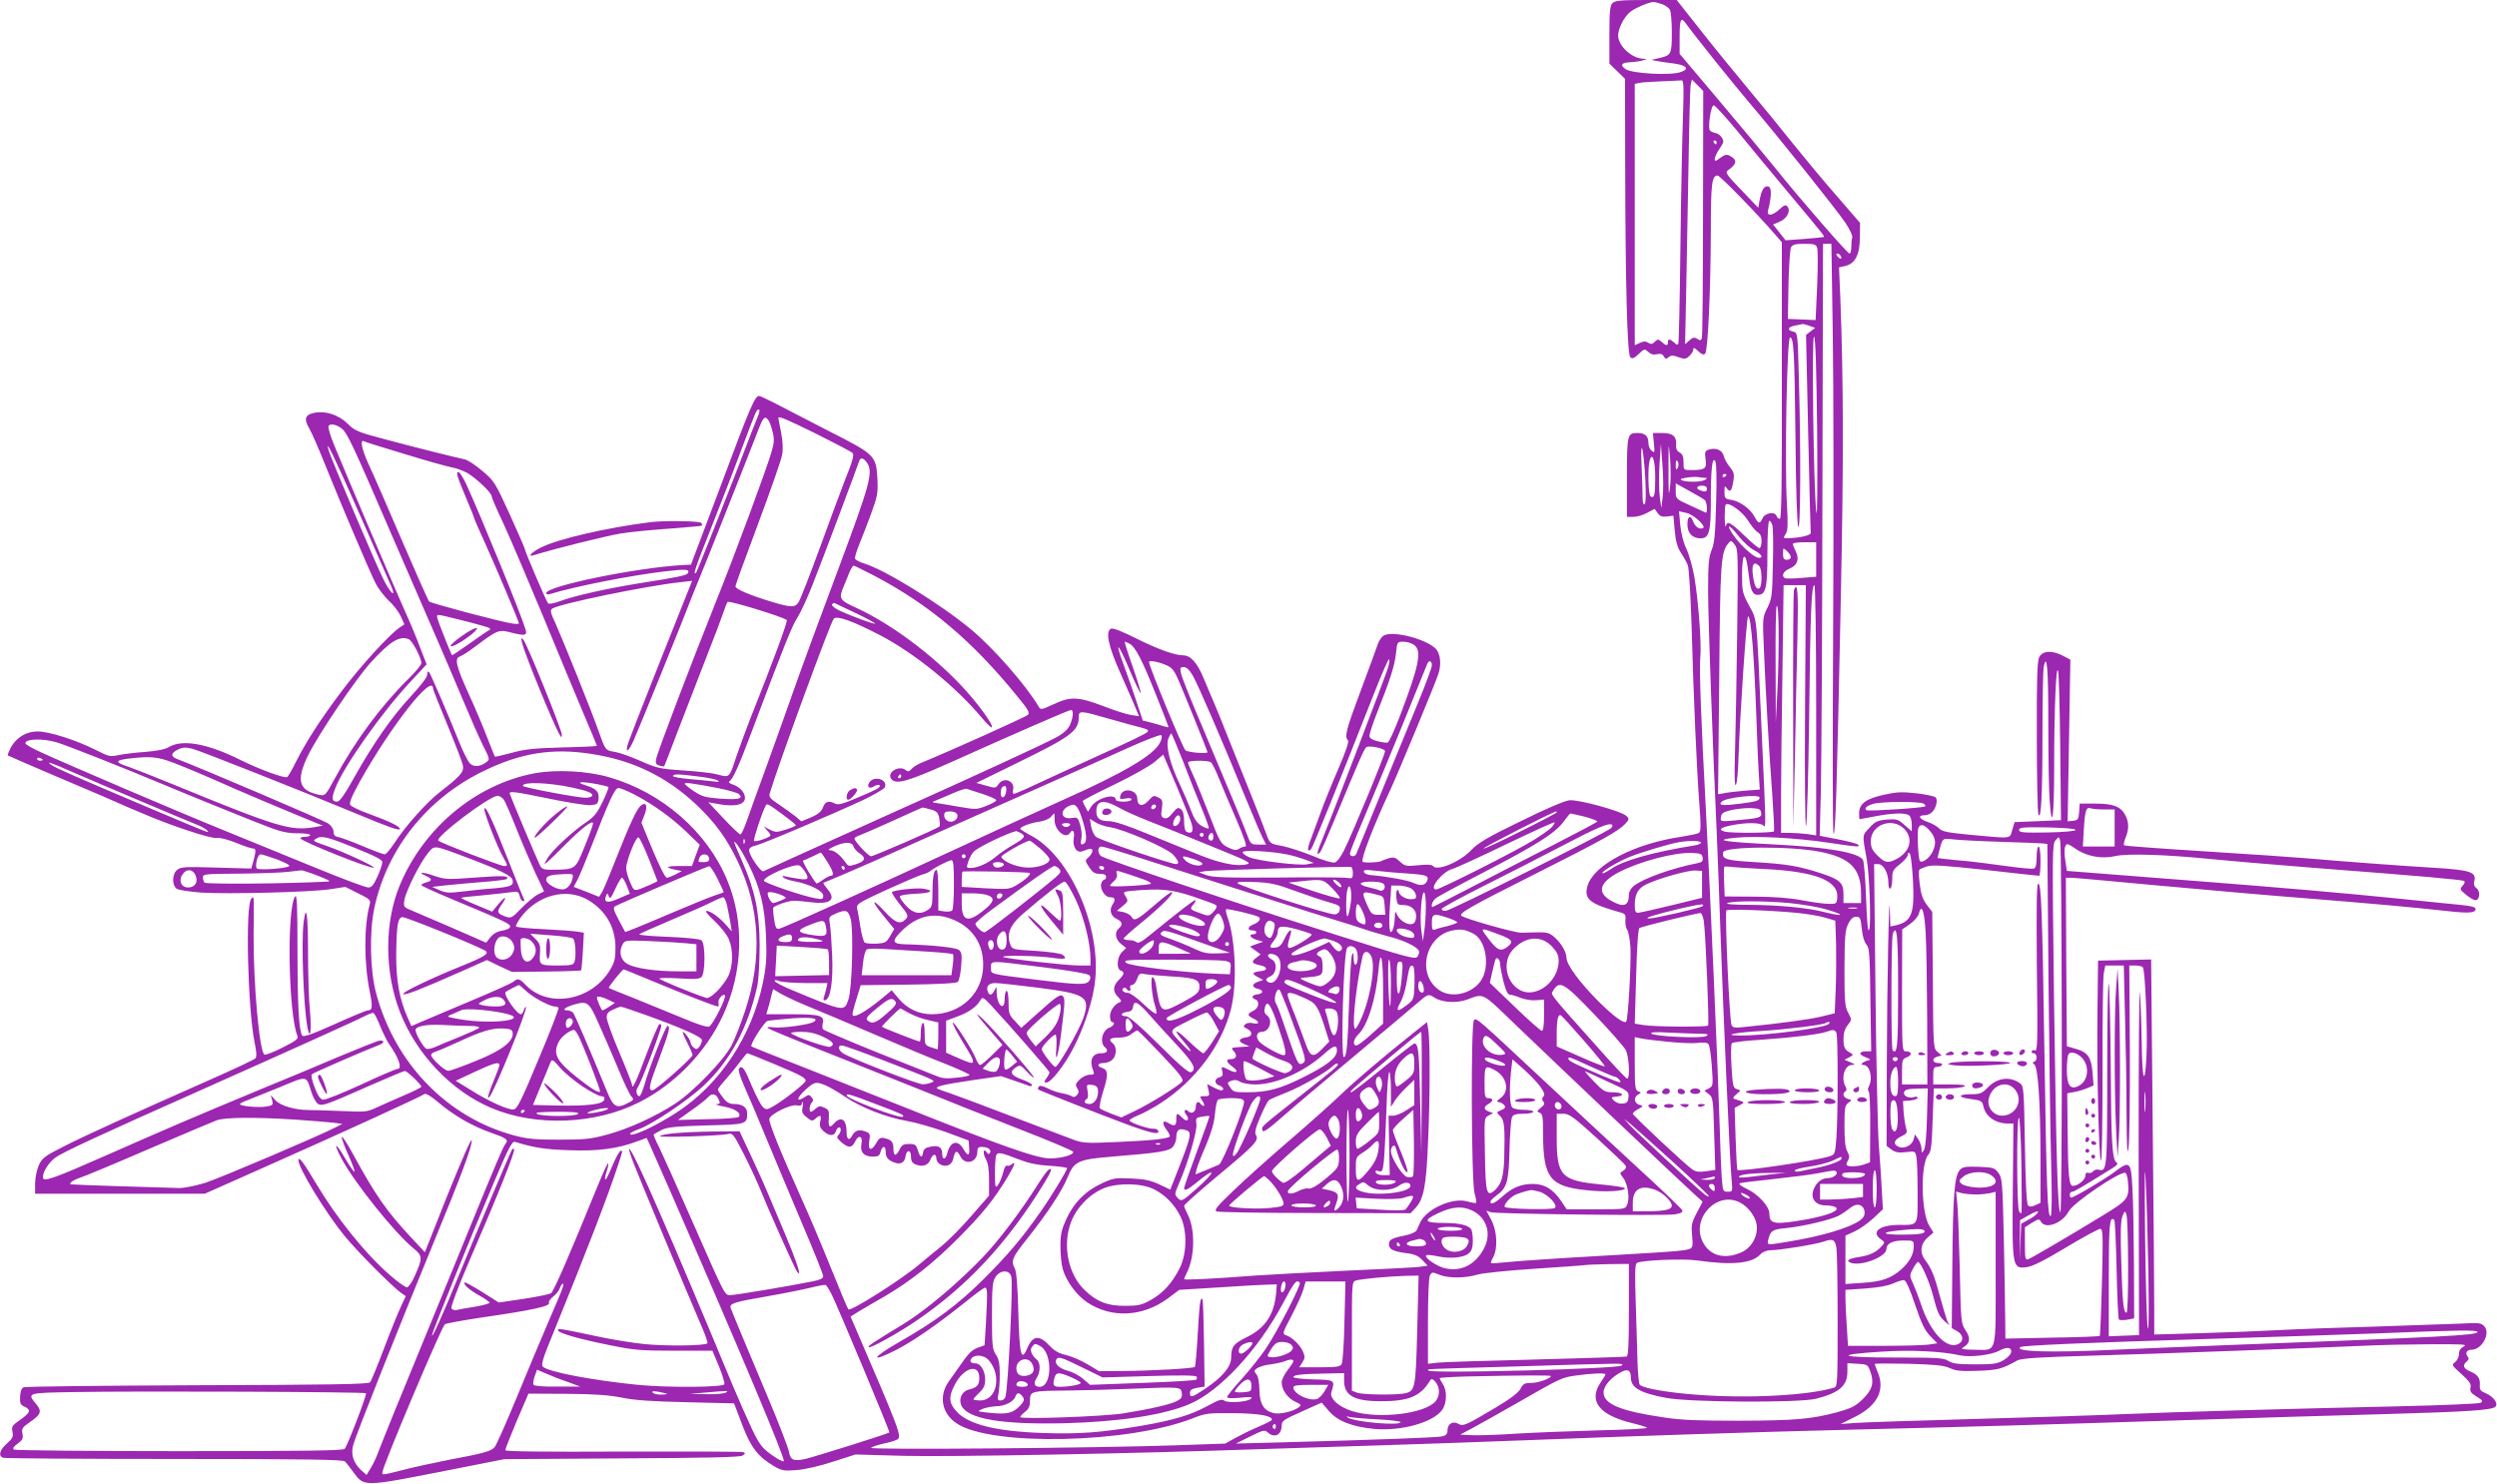 <?xml version="1.0" standalone="no"?>
<!DOCTYPE svg PUBLIC "-//W3C//DTD SVG 20010904//EN"
 "http://www.w3.org/TR/2001/REC-SVG-20010904/DTD/svg10.dtd">
<svg version="1.0" xmlns="http://www.w3.org/2000/svg"
 width="1280pt" height="761pt" viewBox="0 0 1280 761"
 preserveAspectRatio="xMidYMid meet">
<g transform="translate(0,761) scale(0.1,-0.1)"
fill="#9c27b0" stroke="none">
<path d="M8266 7594 c-13 -13 -16 -42 -16 -163 l0 -147 40 -39 40 -39 1 -446
c1 -615 11 -966 26 -981 10 -10 19 -7 43 16 29 27 30 28 49 11 14 -13 28 -16
45 -12 18 4 28 1 35 -11 7 -14 12 -15 25 -4 12 10 22 10 50 0 31 -11 38 -11
56 6 11 10 20 25 20 33 0 12 6 10 25 -8 18 -17 28 -21 36 -13 14 14 28 324 29
631 0 241 5 282 35 282 12 0 203 -196 296 -304 l33 -38 0 -709 c1 -525 -2
-709 -10 -709 -7 0 -15 7 -18 16 -9 23 -59 14 -71 -13 -13 -30 -21 -29 -40 6
-20 40 -75 81 -119 88 -33 5 -36 8 -36 41 0 33 1 34 13 17 17 -22 24 -12 33
42 5 32 2 44 -19 69 -13 16 -27 41 -31 56 -7 31 -40 44 -76 33 -20 -6 -22 -12
-17 -50 7 -48 -2 -55 -75 -55 -38 0 -38 0 -38 40 0 29 -5 42 -20 50 -14 8 -20
20 -18 39 3 44 -17 61 -72 61 l-47 0 5 -52 c5 -48 4 -52 -11 -39 -10 7 -17 25
-17 40 0 35 -17 51 -55 51 -53 0 -55 -6 -55 -227 l0 -203 33 0 c18 0 50 9 71
21 l38 20 15 -21 c12 -17 23 -21 48 -18 l33 4 7 -76 c5 -55 13 -85 31 -113 14
-21 30 -50 36 -65 6 -15 14 -150 19 -302 11 -392 27 -752 40 -919 9 -114 8
-145 -2 -151 -7 -5 -47 -13 -90 -20 -241 -35 -448 -143 -481 -251 -20 -69 10
-93 172 -138 21 -6 25 -12 22 -40 -1 -19 3 -40 9 -48 7 -8 14 -49 17 -91 4
-82 -12 -370 -22 -380 -12 -11 -61 25 -138 100 -99 99 -168 192 -168 228 0 32
-34 85 -71 113 -26 19 -32 19 -159 15 -32 -2 -294 73 -309 87 -13 13 48 48
362 206 352 177 442 227 477 264 22 23 22 27 8 41 -24 25 -246 86 -293 81 -24
-2 -124 -45 -249 -107 -172 -83 -218 -111 -255 -149 -59 -62 -178 -110 -196
-80 -5 6 -31 8 -74 3 -63 -6 -69 -5 -95 19 -22 21 -32 24 -56 17 -16 -5 -34
-11 -40 -15 -12 -7 -89 -10 -95 -3 -11 10 57 187 140 364 44 95 235 555 249
601 16 50 9 104 -15 128 -54 51 -218 92 -265 67 -11 -6 -25 -26 -31 -44 -6
-18 -45 -125 -87 -237 -76 -203 -85 -238 -66 -257 6 -6 -12 -59 -50 -147 -33
-76 -73 -175 -89 -220 -16 -45 -39 -106 -50 -136 -21 -52 -21 -75 0 -54 9 9
148 353 324 801 37 94 71 172 75 172 5 0 2 -20 -5 -44 -15 -48 -276 -731 -331
-865 -34 -80 -39 -106 -16 -79 6 7 38 81 72 163 130 314 152 364 164 374 13
11 96 -6 96 -20 0 -19 -166 -420 -211 -510 -16 -32 -36 -59 -47 -61 -11 -3
-62 12 -113 34 -52 21 -122 44 -157 51 -61 11 -62 12 -79 57 -9 25 -40 106
-70 180 -30 74 -84 209 -120 300 -36 91 -73 183 -83 205 -10 22 -32 75 -50
118 -33 79 -66 117 -105 117 -42 0 -131 32 -241 87 -67 34 -118 54 -128 50
-31 -12 -15 -91 49 -232 15 -33 42 -95 61 -139 l33 -78 -40 6 c-22 3 -87 24
-144 46 -129 49 -168 50 -255 9 -60 -28 -66 -29 -75 -13 -63 108 -230 299
-346 396 -159 132 -443 307 -549 339 -23 7 -44 18 -47 25 -2 6 8 40 22 74 14
34 42 105 61 158 32 87 35 105 32 173 -7 125 -9 127 -259 254 -118 61 -243
125 -277 143 -34 17 -66 32 -71 32 -21 0 -46 -57 -195 -457 l-154 -408 -43 -2
c-241 -14 -699 -108 -699 -144 0 -6 8 -8 18 -5 131 40 415 96 594 117 105 12
126 11 114 -10 -7 -11 -49 -20 -246 -51 -169 -27 -333 -64 -406 -91 -31 -12
-60 -17 -64 -13 -9 9 -120 269 -120 280 0 4 -35 84 -77 177 -75 164 -80 172
-141 223 -35 30 -75 56 -90 59 -44 9 -257 62 -413 104 -135 36 -150 42 -186
78 -45 45 -113 68 -169 57 -50 -9 -58 -31 -29 -80 13 -22 50 -107 83 -190 77
-192 227 -545 258 -606 13 -25 43 -65 67 -88 25 -22 52 -59 62 -81 l18 -40
-24 -16 c-51 -34 -203 -200 -297 -326 -110 -146 -182 -258 -236 -365 -19 -39
-39 -73 -44 -76 -13 -8 -146 41 -240 88 -166 83 -295 107 -364 67 -22 -13 -62
-21 -123 -26 -49 -3 -111 -11 -136 -16 -44 -10 -51 -8 -118 26 -101 51 -240
95 -298 95 -59 0 -109 -31 -138 -83 -10 -20 -17 -38 -15 -40 3 -2 93 -41 200
-87 107 -45 231 -98 275 -117 231 -102 319 -138 442 -179 76 -26 144 -44 156
-40 12 3 53 -8 95 -24 40 -17 80 -30 88 -30 17 0 17 -12 3 -64 l-11 -39 -179
5 c-160 5 -182 4 -201 -12 -26 -20 -27 -78 -3 -96 9 -7 64 -15 123 -20 137 -9
563 2 665 17 l77 12 66 -33 c57 -28 65 -35 60 -54 -31 -111 -31 -304 0 -453
15 -75 13 -93 -10 -93 -8 0 -85 -32 -171 -71 -120 -54 -160 -67 -166 -58 -17
28 -24 155 -24 437 0 229 -3 289 -12 276 -44 -60 -35 -603 12 -716 5 -14 -9
-25 -75 -58 -45 -23 -87 -39 -94 -37 -26 10 -58 365 -56 622 2 203 3 192 -12
177 -31 -31 -18 -565 17 -736 10 -49 12 -73 4 -82 -6 -7 -115 -58 -242 -114
-389 -172 -627 -280 -741 -338 -97 -49 -110 -59 -127 -96 -10 -23 -19 -64 -19
-93 l0 -53 435 0 435 0 317 141 c379 168 794 358 809 370 6 5 33 -10 70 -42
80 -68 174 -122 267 -155 82 -28 95 -37 79 -57 -13 -16 -49 -101 -180 -422
-101 -247 -180 -441 -385 -940 -40 -99 -81 -200 -90 -225 -9 -25 -26 -60 -38
-79 l-20 -33 -26 23 c-42 39 -56 82 -42 132 12 47 255 656 415 1044 136 329
196 490 192 517 -2 12 -54 -108 -122 -276 l-118 -298 -72 77 c-125 134 -181
215 -297 427 -29 54 -55 93 -57 87 -2 -5 13 -47 33 -91 20 -45 35 -84 32 -87
-3 -2 -24 28 -47 67 -52 89 -65 85 -16 -6 69 -125 268 -373 362 -451 52 -43
52 -50 10 -145 -14 -32 -32 -58 -40 -58 -8 0 -45 26 -83 59 -129 111 -279 298
-385 477 -61 103 -88 139 -88 115 0 -40 137 -265 235 -386 69 -84 245 -261
293 -295 l22 -15 -24 -52 c-14 -29 -53 -125 -87 -215 -34 -90 -66 -168 -72
-175 -7 -10 -211 -13 -885 -15 -483 -2 -884 -6 -892 -11 -10 -5 -16 -23 -17
-48 -2 -33 2 -42 23 -51 35 -16 30 -30 -22 -67 -42 -29 -46 -35 -40 -62 5 -25
0 -35 -29 -60 -37 -33 -45 -63 -19 -73 9 -3 404 -6 879 -6 679 0 866 -3 874
-13 6 -6 26 -32 44 -57 53 -72 54 -72 438 3 l334 66 600 4 c425 2 606 6 620
14 17 10 17 13 5 18 -9 3 -287 4 -618 3 -396 -2 -602 0 -602 7 0 6 27 73 59
150 l60 140 193 -1 c144 -1 216 -6 283 -19 66 -14 156 -20 334 -24 l244 -6 41
-108 c44 -117 81 -165 164 -214 39 -23 51 -25 115 -20 42 3 120 21 187 43
l115 37 250 -7 c239 -6 1194 12 1815 34 157 5 440 14 630 20 190 6 512 17 715
25 580 23 1201 43 1685 55 573 14 973 25 1720 49 333 11 794 25 1025 31 421
12 549 20 567 38 16 16 -10 52 -48 68 -29 12 -34 19 -32 43 3 35 -12 55 -52
71 -33 14 -38 31 -15 50 11 9 12 16 4 26 -14 17 -3 34 20 34 54 0 99 84 66
120 -16 18 -28 19 -119 14 -55 -2 -249 -9 -431 -15 -181 -5 -404 -13 -495 -18
-91 -5 -273 -12 -406 -16 l-241 -7 0 123 c0 68 -3 501 -8 962 l-8 838 -136 -3
-136 -3 -3 -250 c-4 -305 7 -775 18 -775 5 0 8 206 8 458 -1 251 2 476 6 500
l8 42 47 0 48 0 6 -257 c4 -141 8 -365 8 -497 1 -183 4 -227 10 -181 5 33 8
257 7 498 l-3 437 32 0 c17 0 35 -4 38 -10 12 -19 25 -346 18 -458 -8 -157
-22 -121 -24 63 -1 83 -5 200 -9 260 -5 61 -7 -303 -7 -820 l2 -930 -77 -3
-78 -3 0 295 c0 280 4 325 28 301 4 -4 9 -118 12 -255 3 -137 8 -252 12 -255
4 -4 23 -4 43 -1 l35 7 -1 277 c-1 152 -4 329 -8 392 -7 136 -13 141 -91 82
-50 -38 -209 -132 -223 -132 -4 0 -7 7 -7 15 0 8 5 15 12 15 10 0 44 20 202
118 28 17 35 26 26 32 -23 14 -28 105 -30 500 -2 212 -6 399 -10 415 -5 17 -8
-185 -8 -448 0 -501 -1 -515 -43 -504 -10 3 -23 -1 -29 -8 -6 -8 -18 -11 -26
-8 -9 3 -14 -2 -14 -15 0 -20 -38 -52 -64 -52 -20 0 -25 54 -27 280 l-2 195
34 6 c19 3 49 12 68 20 l33 14 -5 62 c-6 81 -24 108 -84 125 l-48 14 -3 432
-2 432 26 0 c14 0 216 -18 448 -40 231 -21 570 -51 751 -65 340 -27 538 -45
731 -66 108 -12 144 -10 144 10 0 13 -19 17 -160 30 -63 6 -178 18 -255 26
-256 26 -575 54 -1040 90 -253 20 -500 39 -550 43 l-90 7 -8 54 c-5 29 -5 62
0 72 7 16 11 16 52 -12 57 -40 136 -54 204 -38 59 14 261 8 487 -15 80 -8 323
-29 540 -46 536 -41 752 -60 762 -67 5 -3 2 -13 -8 -24 -16 -17 -15 -20 17
-46 18 -15 40 -28 48 -28 23 0 27 46 6 61 -12 9 -16 21 -11 38 11 45 -23 56
-206 67 -169 10 -476 33 -658 49 -58 5 -289 21 -514 35 -225 14 -413 28 -417
31 -4 2 -1 20 7 39 18 44 18 79 -1 115 -23 45 -62 60 -154 60 l-80 0 -3 -42
c-3 -39 -6 -43 -31 -46 l-28 -3 7 414 7 415 -42 22 c-55 27 -101 24 -118 -10
-10 -19 -13 -119 -12 -405 0 -209 4 -389 8 -400 14 -36 21 99 21 415 0 169 3
321 6 339 17 82 24 -7 24 -292 0 -172 3 -349 7 -394 12 -162 23 -79 23 180 0
293 10 526 20 487 4 -14 9 -191 11 -395 l4 -370 -119 -5 -119 -5 -12 -40 c-13
-47 2 -45 -214 -25 -117 11 -147 17 -161 33 -10 10 -35 25 -56 32 -45 15 -56
35 -21 35 14 0 33 7 41 16 21 21 31 63 18 76 -6 6 -50 15 -99 21 -74 8 -101 7
-167 -8 -91 -20 -126 -46 -126 -95 0 -16 1 -30 3 -30 1 0 37 7 80 15 95 18
159 19 175 3 7 -7 12 -27 12 -46 l0 -34 -37 32 c-33 30 -40 32 -91 28 -48 -4
-60 -10 -90 -43 -37 -40 -36 -32 -13 -160 14 -77 23 -326 13 -360 -6 -21 -11
23 -16 154 -3 101 -11 192 -16 202 -21 38 -183 66 -460 80 -259 13 -312 22
-195 34 105 10 308 0 475 -25 155 -23 168 -24 154 -10 -5 5 -51 17 -103 27
l-93 18 6 230 c3 127 7 809 8 1517 l3 1288 21 0 22 0 7 -457 c4 -252 5 -931 2
-1510 -3 -579 -3 -1055 2 -1057 10 -7 17 219 37 1194 15 711 14 1122 -2 1547
l-7 162 34 8 c50 13 73 59 73 148 l1 72 -120 139 c-67 76 -168 198 -225 269
-57 72 -160 198 -229 280 -69 83 -180 219 -246 303 l-120 152 -157 0 c-129 0
-159 -3 -172 -16z m253 -5 c17 -6 36 -19 41 -29 6 -10 10 -63 10 -118 0 -111
-3 -116 -66 -130 l-39 -9 30 -6 c17 -3 53 -9 82 -12 70 -9 86 -29 37 -45 -53
-18 -247 -7 -280 15 -32 21 -22 35 24 36 20 1 48 5 62 9 25 8 25 8 2 9 -53 2
-115 55 -126 106 -8 37 27 110 65 137 25 19 93 47 115 48 6 0 25 -5 43 -11z
m122 -98 c50 -69 240 -306 325 -406 149 -175 449 -550 495 -619 22 -33 37 -66
34 -74 -3 -7 -5 -29 -5 -48 0 -19 -4 -34 -9 -34 -10 0 -249 274 -378 435 -44
55 -173 210 -287 345 l-206 244 0 88 c0 89 6 103 31 69z m-14 -486 c-4 -108
-10 -408 -13 -668 -3 -260 -8 -478 -10 -486 -4 -11 -8 -11 -22 3 -23 20 -32
20 -32 1 0 -19 -9 -19 -32 2 -17 15 -20 15 -35 1 -12 -13 -20 -14 -34 -5 -13
8 -24 8 -43 -1 l-26 -12 0 670 0 670 23 5 c12 3 63 6 112 8 50 2 96 4 104 5
12 2 13 -28 8 -193z m103 -488 c0 -345 -3 -633 -6 -641 -5 -12 -10 -13 -24 -3
-15 9 -23 7 -40 -8 l-22 -20 6 290 c3 160 8 454 12 655 3 201 8 376 11 388 l6
24 29 -29 29 -29 -1 -627z m176 421 c59 -73 174 -211 254 -307 189 -226 193
-231 189 -236 -2 -1 -47 -6 -100 -10 l-96 -7 -32 41 -32 40 35 15 c38 16 58
58 37 79 -8 8 -18 4 -39 -16 -15 -15 -36 -27 -46 -27 -15 0 -17 5 -11 28 16
64 17 109 2 115 -21 8 -36 -13 -46 -64 l-8 -44 -86 90 c-78 81 -85 91 -69 102
46 33 49 53 10 74 -16 9 -26 7 -49 -10 -24 -18 -29 -19 -29 -6 0 9 11 33 25
53 22 32 23 39 11 57 -7 11 -22 22 -32 23 -11 2 -23 8 -28 12 -13 13 4 130 19
130 7 0 61 -60 121 -132z m-106 -58 c0 -5 -2 -10 -4 -10 -3 0 -8 5 -11 10 -3
6 -1 10 4 10 6 0 11 -4 11 -10z m515 -541 c4 -11 4 -99 0 -195 l-8 -175 -71 3
-71 3 3 175 c2 96 8 182 13 192 8 14 22 18 69 18 50 0 60 -3 65 -21z m120 -40
c11 -17 -1 -21 -15 -4 -8 9 -8 15 -2 15 6 0 14 -5 17 -11z m-158 -360 l28 -10
-24 -18 -23 -18 11 -501 c6 -276 12 -507 13 -514 3 -12 -55 -26 -115 -27 -26
-1 -27 0 -13 22 11 18 12 47 6 152 -12 198 0 855 16 855 19 0 23 -67 28 -525
2 -255 8 -430 14 -445 12 -28 14 391 3 770 -6 224 -6 224 -29 230 -33 7 -28
24 10 31 18 4 36 7 40 8 4 0 19 -4 35 -10z m38 -540 c2 -271 1 -449 -4 -416
-14 99 -25 914 -12 901 8 -7 12 -158 16 -485z m-5431 74 c-8 -21 -22 -54 -29
-73 -115 -302 -280 -717 -286 -725 -20 -21 -5 24 70 212 43 109 114 290 156
403 86 228 82 220 96 220 5 0 2 -17 -7 -37z m54 -16 c6 -7 16 -33 22 -59 10
-39 9 -56 -5 -105 -27 -92 -184 -517 -285 -768 -127 -317 -300 -771 -306 -805
-5 -23 -2 -29 16 -35 12 -4 23 -5 25 -3 1 1 31 77 65 168 35 91 100 260 145
375 46 116 88 228 95 250 7 22 16 44 20 49 8 8 286 -77 303 -93 6 -6 -65 -200
-191 -516 -21 -55 -51 -136 -66 -180 -38 -115 -35 -112 -97 -96 -28 8 -109 17
-178 21 -116 8 -133 11 -216 48 -49 22 -109 43 -132 47 -50 8 -49 7 -84 105
-35 101 -183 468 -221 553 -27 57 -29 70 -17 77 40 25 480 116 655 135 l62 7
-163 -409 c-89 -224 -166 -421 -169 -436 -10 -42 10 -25 34 31 25 56 251 612
281 692 12 30 31 80 44 110 34 80 277 693 309 778 28 73 36 82 54 59z m252
-74 c96 -48 178 -91 181 -96 8 -12 0 -40 -41 -142 -17 -44 -74 -197 -126 -340
-52 -143 -102 -270 -110 -282 -19 -29 -37 -29 -143 3 -111 34 -181 64 -181 78
0 6 52 150 116 320 63 169 119 328 123 353 6 29 4 68 -5 116 -8 40 -14 73 -14
75 0 11 48 -10 200 -85z m-2436 28 c28 -24 60 -94 265 -569 104 -240 208 -480
231 -532 23 -52 75 -175 116 -272 41 -98 90 -210 110 -250 35 -69 35 -72 18
-85 -32 -24 -63 -27 -84 -8 -10 9 -35 58 -55 108 -61 152 -147 351 -156 362
-5 5 -9 0 -9 -13 0 -14 -31 -55 -84 -112 -96 -103 -193 -242 -291 -417 -47
-85 -74 -123 -86 -123 -28 0 -31 15 -11 67 43 113 239 391 390 552 l79 85 -33
85 c-17 47 -55 138 -84 201 -48 107 -279 648 -357 838 -19 46 -32 89 -29 97 6
16 43 9 70 -14z m321 -129 c110 -34 218 -64 240 -68 22 -3 58 -17 81 -29 45
-27 124 -101 124 -119 0 -6 27 -69 61 -141 33 -71 123 -283 201 -470 77 -187
171 -413 209 -503 38 -89 69 -164 69 -166 0 -2 -80 -6 -177 -8 -144 -4 -194
-9 -261 -28 -46 -12 -84 -21 -85 -19 -2 2 -20 49 -42 104 -21 55 -63 154 -93
219 -64 141 -73 181 -45 190 11 4 45 25 76 49 119 89 123 91 191 73 68 -17 80
-14 70 17 -24 81 -226 574 -304 745 -16 34 -34 62 -40 62 -14 0 -8 -20 41
-137 22 -51 39 -95 39 -98 0 -3 24 -59 54 -124 56 -123 176 -407 176 -417 0
-3 -15 -4 -32 -1 -59 8 -419 104 -428 113 -5 5 -68 147 -140 314 -72 168 -149
345 -172 393 -35 77 -44 128 -21 114 5 -3 98 -32 208 -65z m6485 -177 c-6 -46
-7 -24 -7 95 0 149 0 151 8 60 4 -52 4 -122 -1 -155z m-126 53 c4 -82 3 -129
-4 -133 -6 -4 -10 10 -10 37 0 24 -2 95 -5 158 -3 68 -2 105 3 90 5 -14 12
-82 16 -152z m89 -98 l-7 -55 -8 60 c-4 33 -5 107 -1 165 l7 105 8 -110 c5
-60 5 -135 1 -165z m-6678 -90 c81 -184 153 -350 161 -367 27 -63 -6 -33 -40
36 -36 70 -267 615 -281 661 -22 74 27 -29 160 -330z m6640 190 c0 -89 -5
-108 -24 -95 -12 7 -15 144 -5 183 14 49 29 1 29 -88z m-4039 75 c30 -47 13
-110 -144 -530 -83 -220 -187 -503 -232 -630 -44 -126 -113 -318 -152 -425
-39 -107 -81 -222 -92 -255 -12 -33 -25 -61 -30 -63 -4 -2 -43 35 -86 81 l-79
84 50 -9 c108 -20 160 4 129 60 -9 15 -30 32 -49 38 -21 7 -29 14 -22 18 18
12 47 75 110 243 174 463 212 557 240 599 16 25 53 105 81 178 47 118 225 593
235 624 7 19 23 14 41 -13z m4351 -204 c-4 -158 -8 -205 -23 -241 -15 -38 -18
-72 -18 -215 1 -161 23 -775 44 -1230 5 -115 14 -354 20 -530 13 -380 47
-1152 56 -1247 6 -68 6 -68 -19 -68 -24 0 -26 3 -31 73 -3 39 -8 162 -11 272
-7 246 -50 1232 -70 1605 -25 461 -35 732 -29 790 7 67 -10 293 -31 415 -9 50
-27 114 -41 143 -16 33 -27 80 -31 122 l-6 69 39 -9 c38 -9 104 -71 83 -78
-18 -7 -39 7 -49 33 -14 38 -30 30 -30 -14 0 -44 26 -71 67 -71 44 0 53 32 53
190 0 167 7 232 23 205 6 -11 8 -94 4 -214z m-194 206 c3 -8 1 -20 -4 -28 -6
-10 -9 -7 -9 14 0 29 5 35 13 14z m247 -61 c0 -3 -4 -8 -10 -11 -5 -3 -10 -1
-10 4 0 6 5 11 10 11 6 0 10 -2 10 -4z m-110 -16 c13 0 13 -1 0 -10 -18 -12
-91 -13 -117 -3 -14 6 -9 9 22 14 22 4 49 5 60 3 11 -2 27 -4 35 -4z m-2 -113
c13 -10 17 -71 5 -65 -5 2 -41 19 -80 37 -73 33 -73 34 -73 73 l0 40 68 -38
c37 -20 73 -41 80 -47z m12 58 c0 -16 -9 -19 -34 -9 -25 9 -19 24 9 24 16 0
25 -6 25 -15z m210 -163 c16 -26 38 -53 49 -60 15 -8 21 -23 21 -47 0 -19 -5
-35 -11 -35 -6 0 -41 29 -78 65 -71 68 -87 76 -94 48 -3 -10 -5 9 -6 43 0 33
2 63 5 67 15 15 86 -36 114 -81z m126 -27 c3 -14 5 -103 2 -198 -3 -160 -5
-176 -28 -223 -25 -49 -25 -53 -18 -214 9 -214 26 -519 43 -745 7 -99 11 -183
9 -187 -6 -9 -219 -10 -251 -2 -37 10 -26 21 34 33 74 15 146 14 162 -1 14
-14 15 -31 -9 492 -26 597 -22 556 -63 634 -35 64 -37 75 -37 157 0 48 4 90 9
93 10 7 16 -17 27 -104 8 -67 19 -90 44 -90 42 0 50 34 50 212 0 103 4 168 10
168 5 0 12 -11 16 -25z m-172 -56 c22 -27 56 -59 78 -70 37 -19 50 -39 25 -39
-29 0 -117 84 -148 143 -20 35 8 15 45 -34z m-9 -494 c-3 -236 -8 -511 -11
-610 -4 -119 -2 -177 4 -170 6 6 12 71 14 145 7 209 41 720 49 720 16 0 32
-214 44 -560 3 -96 8 -209 11 -251 l5 -77 -78 -6 c-43 -4 -91 -9 -107 -13
l-29 -5 6 588 c5 609 8 652 48 700 11 14 15 13 31 -8 18 -22 18 -46 13 -453z
m405 376 l0 -88 -76 -6 c-42 -4 -80 -4 -85 -1 -19 12 -7 36 25 49 40 17 51 48
31 89 -8 16 -15 33 -15 38 0 4 27 8 60 8 l60 0 0 -89z m-130 12 c0 -7 -9 -13
-20 -13 -16 0 -20 7 -20 32 0 30 0 31 20 13 11 -10 20 -24 20 -32z m-162 -45
c15 -15 16 -104 1 -114 -15 -9 -25 10 -33 63 -8 60 4 79 32 51z m-4530 -53
c279 -148 496 -331 726 -614 57 -69 66 -85 55 -96 -11 -11 -384 -179 -549
-247 -19 -8 -41 -22 -49 -32 -10 -12 -17 -13 -27 -5 -35 29 -102 -12 -74 -46
24 -29 85 -11 302 86 348 156 607 269 618 269 14 0 12 -35 -4 -74 -10 -23 -30
-43 -67 -64 -63 -35 -428 -203 -899 -414 -184 -83 -393 -177 -465 -210 -71
-33 -135 -62 -142 -65 -13 -5 -73 82 -73 108 0 10 11 19 30 23 33 6 395 160
558 236 56 27 105 56 108 64 16 40 -56 62 -80 24 -14 -23 1 -35 25 -19 22 13
39 7 23 -8 -5 -5 -53 -28 -107 -50 -76 -33 -101 -39 -116 -31 -33 17 -52 11
-62 -19 -8 -21 -24 -35 -60 -51 l-51 -21 -31 26 c-18 14 -56 42 -85 61 -44 29
-52 39 -46 57 42 142 312 879 328 895 17 17 95 -11 236 -84 176 -91 390 -265
523 -424 25 -30 48 -52 51 -49 11 11 -77 131 -162 220 -150 158 -357 311 -527
390 -93 42 -97 49 -70 113 8 20 22 52 29 71 8 19 18 35 22 35 4 0 54 -25 112
-55z m4765 -672 c-2 -360 0 -619 5 -608 5 11 12 263 16 560 6 545 12 675 27
675 5 0 9 -289 9 -641 l0 -642 -46 7 c-26 3 -66 6 -90 6 l-44 0 0 183 c0 101
3 387 7 635 l6 452 57 0 57 0 -4 -627z m-4865 483 c56 -27 100 -51 98 -53 -5
-5 -113 35 -184 67 -24 12 -40 25 -37 31 4 5 10 9 13 7 4 -2 53 -25 110 -52z
m4724 -381 l-9 -180 -1 296 c-1 163 1 299 6 303 11 12 13 -217 4 -419z m-6757
348 c33 -8 84 -21 114 -30 47 -13 52 -17 35 -26 -10 -5 -56 -37 -102 -70 -46
-32 -84 -58 -85 -56 -9 15 -70 169 -74 187 -6 26 -13 26 112 -5z m-260 -100
c18 -6 65 -96 65 -123 0 -9 -32 -47 -71 -85 -137 -136 -269 -314 -371 -503
-50 -92 -51 -93 -82 -87 -105 22 -119 73 -58 200 53 108 246 395 324 480 98
107 146 137 193 118z m3695 -23 c30 -16 64 -82 135 -260 36 -90 65 -165 65
-167 0 -3 -10 -1 -22 3 -13 4 -43 13 -66 19 l-44 11 -33 100 c-18 54 -47 137
-64 183 -50 134 -30 118 29 -23 30 -71 56 -124 57 -119 2 6 -17 67 -41 136
-25 70 -43 127 -40 127 3 0 14 -5 24 -10z m1458 -6 c42 -29 28 -103 -71 -363
-28 -73 -56 -135 -63 -138 -6 -2 -30 1 -53 7 -28 7 -41 16 -41 28 0 10 18 65
41 123 66 166 88 236 95 299 6 59 7 60 38 60 17 0 42 -7 54 -16z m-1277 -101
c35 -14 45 -25 66 -71 27 -61 153 -373 153 -378 0 -10 -98 -2 -113 9 -13 9
-187 431 -187 453 0 9 42 3 81 -13z m1369 -4 c0 -11 -31 -95 -69 -187 -54
-131 -294 -718 -318 -779 -7 -18 -33 -16 -33 1 0 8 29 81 64 163 35 82 123
295 196 473 73 179 134 331 137 338 8 19 23 14 23 -9z m-1226 -52 c25 -42 150
-332 273 -632 36 -88 74 -177 84 -197 l19 -38 -39 0 c-39 0 -40 1 -61 58 -22
58 -66 164 -234 563 -53 124 -99 240 -102 257 -6 28 -4 32 14 32 14 0 29 -14
46 -43z m-3894 -68 c0 -5 33 -89 74 -187 40 -97 76 -190 79 -207 6 -33 -14
-55 -117 -135 -68 -52 -181 -179 -234 -262 -21 -32 -43 -58 -50 -58 -7 0 -56
18 -108 40 -52 22 -108 43 -124 47 -23 4 -30 11 -30 29 0 13 -11 30 -27 42
-22 15 -657 286 -776 331 -34 13 -31 31 7 49 22 11 37 12 73 3 39 -10 572
-221 853 -338 148 -62 210 -84 210 -73 0 13 -51 38 -155 76 -49 17 -94 39 -99
47 -7 11 6 42 48 119 164 292 376 561 376 477z m3465 -154 c66 -19 140 -39
164 -45 37 -10 42 -14 30 -25 -8 -8 -108 -56 -224 -108 -115 -53 -263 -120
-329 -151 -65 -31 -123 -56 -128 -56 -6 0 -8 8 -5 19 12 47 -47 71 -75 30 -13
-20 -16 -21 -63 -7 l-50 14 200 98 c287 140 325 168 325 241 0 33 9 32 155
-10z m261 -123 c-34 -65 -183 -153 -501 -295 -115 -52 -363 -165 -550 -252
-455 -211 -881 -403 -902 -407 -14 -2 -19 8 -25 51 -5 30 -6 56 -3 59 12 12
81 35 105 34 14 0 50 -3 82 -7 102 -14 137 11 91 65 -14 17 -24 32 -22 34 2 1
40 17 84 35 44 18 229 99 410 181 182 81 463 206 625 278 162 72 365 162 450
201 85 38 159 66 163 62 5 -5 2 -22 -7 -39z m120 -99 c31 -82 74 -190 96 -242
21 -51 37 -96 34 -98 -3 -3 -19 3 -37 13 -23 14 -37 35 -54 79 -12 33 -39 95
-59 138 -49 103 -71 193 -57 230 6 15 13 27 15 27 2 0 30 -66 62 -147z m-5775
101 c53 -16 342 -130 544 -215 170 -71 486 -199 560 -226 49 -18 89 -26 133
-25 34 0 62 -4 62 -9 0 -5 -11 -9 -25 -9 -14 0 -25 -3 -25 -8 0 -14 365 -160
376 -150 6 6 -153 80 -236 109 -78 27 -78 28 -60 39 27 18 58 10 199 -47 105
-42 141 -61 141 -73 0 -10 -11 -43 -25 -74 -20 -44 -30 -56 -47 -56 -13 0
-129 43 -258 96 -129 53 -343 140 -475 194 -247 100 -810 341 -947 404 -43 19
-78 40 -78 45 0 24 89 26 161 5z m2739 -59 c212 -32 386 -116 539 -260 97 -92
155 -171 212 -290 115 -240 128 -497 39 -766 -21 -64 -52 -144 -69 -177 -38
-75 -197 -240 -291 -301 -101 -66 -242 -130 -348 -158 -84 -23 -117 -26 -247
-26 -122 0 -165 4 -230 22 -343 92 -611 369 -707 729 -31 117 -35 310 -10 432
63 304 268 564 557 705 193 95 355 121 555 90z m3079 -360 c10 -37 2 -51 -24
-41 -10 4 -15 21 -15 54 0 33 -5 54 -16 63 -14 11 -20 9 -43 -19 -19 -24 -31
-31 -44 -26 -15 5 -17 14 -11 49 5 37 3 45 -14 54 -28 15 -28 15 -56 -15 -29
-32 -56 -26 -56 11 0 49 -79 60 -88 12 -3 -14 2 -16 27 -11 20 4 31 2 31 -5 0
-6 -17 -11 -40 -11 -22 0 -40 4 -40 9 0 37 -97 10 -126 -34 l-17 -27 -13 24
c-7 12 -13 26 -14 31 0 4 73 42 163 85 89 43 182 95 206 116 l44 37 68 -160
c37 -88 72 -176 78 -196z m-5889 329 c0 -2 -7 -4 -15 -4 -8 0 -15 4 -15 10 0
5 7 7 15 4 8 -4 15 -8 15 -10z m637 -3 c32 -10 137 -53 233 -95 143 -64 349
-151 535 -227 l30 -12 -45 -8 c-121 -20 -188 0 -719 218 -102 42 -205 82 -230
91 -78 25 -74 36 19 45 82 9 122 6 177 -12z m5350 -9 c6 -4 25 -41 41 -82 17
-41 57 -137 90 -212 41 -96 55 -138 46 -138 -8 0 -23 -5 -33 -12 -14 -9 -26
-7 -57 8 -36 18 -41 26 -94 164 -31 80 -68 171 -83 204 -15 32 -27 62 -27 67
0 11 100 12 117 1z m-5843 -47 c145 -63 582 -248 638 -270 26 -10 53 -24 59
-32 15 -17 28 -22 -301 117 -355 150 -471 201 -495 217 -35 24 -4 14 99 -32z
m3216 -26 c46 -5 91 -15 99 -20 12 -8 5 -9 -24 -5 -22 3 -77 8 -122 12 -46 4
-83 11 -83 15 0 12 28 11 130 -2z m1040 1 c0 -5 -5 -10 -11 -10 -5 0 -7 5 -4
10 3 6 8 10 11 10 2 0 4 -4 4 -10z m-942 -60 c51 -10 100 -24 108 -30 28 -24
2 -31 -90 -25 -80 6 -97 11 -138 38 -27 18 -48 35 -48 39 0 8 42 2 168 -22z
m1480 -17 c-4 -34 -28 -43 -28 -10 0 25 7 37 22 37 5 0 8 -12 6 -27z m-120
-14 c40 -13 71 -27 69 -32 -2 -6 -25 -19 -52 -29 -48 -19 -54 -19 -140 -4 -49
9 -101 17 -115 19 -23 3 -24 4 -5 12 11 4 49 21 85 36 36 16 70 27 75 25 6 -2
43 -14 83 -27z m3982 -18 c0 -16 -16 -21 -105 -32 -86 -11 -108 -8 -89 11 22
22 194 40 194 21z m-3287 -50 c28 -17 99 -48 157 -71 58 -22 201 -80 318 -128
197 -80 211 -87 180 -94 -51 -11 -138 7 -245 51 -54 22 -170 69 -258 105 -106
44 -174 66 -200 66 -47 0 -65 14 -65 50 0 57 37 63 113 21z m4127 19 c8 -5 12
-11 9 -14 -8 -8 -290 -26 -301 -20 -14 9 1 23 35 33 42 12 238 13 257 1z
m-5842 -60 c34 -25 62 -48 62 -51 0 -3 -23 -13 -51 -22 -47 -15 -53 -15 -82
-1 l-32 17 19 -22 c11 -11 17 -23 15 -26 -14 -13 -79 -34 -84 -26 -4 8 45 157
61 182 6 11 12 8 92 -51z m1533 -31 c22 -73 22 -110 0 -117 -11 -4 -13 2 -8
27 4 18 1 50 -6 72 -11 38 -14 40 -44 35 -60 -9 -62 47 -3 66 25 9 39 -11 61
-83z m370 68 c-13 -13 -26 -3 -16 12 3 6 11 8 17 5 6 -4 6 -10 -1 -17z m-1150
-7 c31 -9 38 -16 44 -46 3 -20 4 -38 1 -41 -10 -11 -338 -153 -351 -153 -13 0
-85 77 -85 91 0 4 10 11 23 15 12 4 90 38 172 75 83 38 152 69 155 69 3 0 21
-5 41 -10z m4257 -17 c4 -25 -9 -28 -131 -39 -79 -7 -79 -6 -75 17 2 20 12 26
53 36 28 6 73 11 100 10 43 -2 50 -5 53 -24z m1758 17 l54 0 0 -95 0 -95 -81
0 -82 0 5 89 c6 96 12 115 35 107 8 -3 39 -6 69 -6z m-5879 -26 c4 -10 -1 -22
-12 -30 -23 -17 -55 -1 -55 26 0 16 7 20 30 20 19 0 33 -6 37 -16z m3073 11
c0 -3 -86 -48 -191 -100 -105 -53 -188 -91 -184 -85 6 10 360 190 372 190 2 0
3 -2 3 -5z m-2574 -40 c0 -52 57 -100 79 -65 14 23 25 8 19 -28 -7 -44 16 -78
45 -66 38 15 51 16 51 2 0 -8 -9 -23 -19 -32 -20 -18 -20 -18 2 -52 18 -27 29
-34 55 -34 22 0 32 -5 32 -15 0 -8 -4 -15 -9 -15 -5 0 -13 -9 -16 -20 -8 -26
19 -70 44 -70 27 0 31 -10 15 -36 -20 -29 -10 -62 22 -76 27 -13 31 -30 9 -48
-23 -19 -18 -56 12 -80 l26 -20 -21 -21 c-26 -24 -31 -86 -7 -95 21 -8 19 -19
-10 -48 -31 -31 -32 -59 -3 -88 16 -16 18 -23 9 -26 -27 -9 -51 -43 -51 -72 0
-16 5 -30 10 -30 19 0 10 -21 -14 -29 -37 -15 -50 -77 -21 -101 19 -16 10 -30
-20 -30 -47 0 -63 -37 -40 -92 6 -15 2 -18 -19 -18 -15 0 -38 -11 -52 -25 -21
-21 -23 -27 -12 -44 9 -15 9 -23 -1 -35 -9 -10 -18 -13 -25 -7 -6 4 -29 12
-51 16 -21 3 -56 15 -76 26 -25 12 -40 15 -44 8 -4 -6 -5 -12 -4 -14 7 -6 309
-125 446 -176 135 -50 178 -59 170 -36 -2 6 -13 11 -23 10 -26 -2 -125 32
-124 43 1 5 22 17 47 27 25 10 75 37 112 61 179 116 313 295 361 482 32 125
24 353 -16 467 -8 22 -12 42 -9 45 5 6 149 -28 167 -39 15 -9 1 -28 -28 -39
-29 -11 -32 -30 -4 -30 11 0 20 -4 20 -10 0 -5 -7 -10 -15 -10 -27 0 -16 -19
18 -29 l32 -9 -34 -12 -34 -13 28 -20 27 -20 -23 -18 c-27 -20 -22 -29 21 -38
36 -7 41 -25 8 -29 -49 -6 -54 -13 -23 -30 l30 -16 -28 -10 c-31 -11 -31 -28
2 -36 30 -7 28 -24 -4 -28 -28 -4 -33 -17 -10 -26 24 -9 18 -45 -10 -58 -14
-6 -25 -15 -25 -20 0 -5 11 -14 25 -20 33 -15 32 -32 -1 -24 -15 4 -32 2 -40
-5 -12 -10 -11 -14 8 -23 31 -15 29 -40 -2 -44 -40 -6 -46 -20 -14 -34 l29
-13 -49 -3 c-46 -3 -47 -4 -31 -22 20 -22 12 -40 -16 -40 -27 0 -24 -15 8 -38
36 -26 24 -38 -16 -18 -40 21 -42 20 -35 -8 4 -18 1 -25 -15 -29 -27 -7 -27
-34 -1 -42 21 -7 28 -25 10 -25 -6 0 -25 7 -41 16 l-31 16 7 -31 c6 -29 5 -31
-20 -31 -27 0 -27 0 -11 -25 9 -14 12 -25 7 -25 -5 0 -13 5 -16 10 -11 18 -25
10 -25 -14 0 -27 -22 -40 -39 -23 -16 16 -26 0 -11 -17 21 -27 6 -42 -18 -18
-29 29 -32 28 -32 -8 0 -32 -9 -37 -40 -18 -30 19 -36 1 -11 -33 13 -17 20
-33 17 -36 -11 -12 -106 -21 -272 -28 -155 -7 -174 -6 -224 13 -30 11 -172 65
-315 119 -143 55 -285 108 -315 118 -30 10 -59 20 -64 23 -18 10 24 21 172 43
l153 22 67 -23 c37 -13 73 -25 80 -28 6 -2 12 0 12 6 0 5 -24 18 -52 28 -57
21 -66 38 -30 62 21 14 24 12 58 -24 20 -22 35 -33 33 -27 -5 17 -208 249
-260 298 -51 47 -36 25 43 -66 l57 -66 -52 -51 c-29 -29 -57 -52 -63 -52 -5 0
-15 15 -22 33 -15 42 -111 191 -118 184 -3 -3 19 -47 50 -97 76 -124 75 -127
-23 -84 l-61 27 0 82 0 82 59 22 c58 21 98 50 118 85 9 16 15 13 55 -30 99
-107 298 -335 298 -342 0 -4 -7 -18 -16 -30 -13 -19 -13 -22 0 -22 24 0 92 87
139 178 59 114 104 257 112 357 24 277 -135 629 -330 731 -30 16 -55 32 -55
35 0 10 51 30 96 36 24 3 51 14 60 24 9 11 18 19 19 19 0 0 1 -16 1 -35z
m2717 18 c37 -10 66 -21 65 -25 -2 -4 -106 -59 -233 -124 -126 -64 -315 -162
-419 -216 -104 -54 -191 -98 -192 -98 -11 0 -2 29 14 43 9 9 123 70 252 137
268 139 362 199 405 257 17 23 32 42 35 42 3 1 35 -7 73 -16z m-2073 -12 c0
-23 -25 -46 -35 -32 -7 13 12 51 25 51 6 0 10 -8 10 -19z m-360 -42 c72 -11
290 -106 323 -140 29 -32 34 -49 15 -49 -26 0 -390 123 -409 139 -11 9 -22 33
-26 55 l-6 38 27 -17 c15 -10 49 -22 76 -26z m2264 0 c-10 -12 -55 -43 -99
-70 -86 -53 -474 -249 -493 -249 -42 0 34 94 86 106 15 4 137 60 272 125 135
65 247 116 249 113 2 -2 -4 -13 -15 -25z m-2469 11 c-3 -5 -12 -10 -20 -10 -8
0 -17 5 -20 10 -4 6 5 10 20 10 15 0 24 -4 20 -10z m2773 -16 c-22 -22 -825
-424 -847 -424 -12 0 -21 4 -21 10 0 5 98 59 218 119 119 60 300 152 401 205
179 94 237 118 254 108 5 -2 3 -10 -5 -18z m1503 -3 c49 -50 31 -119 -41 -156
-42 -22 -58 -19 -96 19 -27 27 -34 42 -34 73 0 85 109 125 171 64z m133 -12
c30 -35 33 -67 11 -109 -16 -31 -52 -56 -63 -45 -9 9 -16 151 -8 170 9 24 32
18 60 -16z m746 6 c0 -6 -57 -11 -145 -13 -126 -2 -145 0 -145 13 0 13 19 15
145 13 88 -2 145 -7 145 -13z m-5409 -15 c29 -16 24 -26 -37 -61 -31 -18 -71
-45 -89 -61 -38 -33 -94 -58 -129 -58 -23 0 -23 1 -11 37 7 20 21 43 31 51 37
28 163 88 212 101 2 1 12 -4 23 -9z m939 -10 c0 -5 -4 -10 -10 -10 -5 0 -10 5
-10 10 0 6 5 10 10 10 6 0 10 -4 10 -10z m50 -10 c0 -19 -11 -26 -23 -14 -8 8
3 34 14 34 5 0 9 -9 9 -20z m4349 -988 c1 -519 -3 -941 -7 -938 -14 8 -21 267
-33 1105 -9 747 -9 784 8 803 18 20 18 20 24 -4 4 -12 7 -447 8 -966z m-6752
956 c-3 -8 -6 -5 -6 6 -1 11 2 17 5 13 3 -3 4 -12 1 -19z m6443 6 c102 -3 196
-7 210 -8 l25 -3 6 -709 c4 -390 10 -818 14 -950 4 -150 3 -244 -3 -248 -16
-10 -21 133 -32 839 -11 730 -16 865 -32 865 -8 0 -9 -127 -7 -407 5 -418 4
-457 -11 -448 -5 3 -11 1 -15 -5 -3 -5 1 -10 9 -10 19 0 22 -36 4 -43 -10 -4
-10 -7 0 -14 19 -14 31 -188 32 -464 l0 -246 -27 -12 c-19 -9 -29 -9 -37 -1
-7 7 -13 113 -16 311 -5 286 -6 301 -25 315 -51 37 -117 29 -165 -21 -30 -31
-40 -35 -87 -35 -70 0 -68 -17 2 -25 51 -7 56 -10 62 -36 10 -52 62 -89 124
-89 l30 0 -3 -337 c-4 -399 -2 -408 68 -400 31 3 87 31 204 101 88 53 168 96
176 96 14 0 15 -30 9 -272 -4 -150 -9 -275 -11 -277 -2 -3 -112 -7 -244 -9
l-240 -5 -1 99 c0 55 -4 239 -7 411 -7 296 -8 313 -28 340 -20 26 -27 28 -101
31 -68 2 -82 0 -97 -17 -27 -30 -35 -129 -38 -483 l-3 -327 28 -16 c32 -19 35
-50 7 -65 -60 -32 -147 60 -195 210 -10 30 -27 74 -38 98 -19 42 -19 44 -1 77
10 19 22 35 26 35 14 0 59 -101 78 -176 22 -85 30 -102 60 -129 l22 -20 -11
25 c-5 14 -22 70 -37 125 -27 102 -43 142 -75 184 -29 37 -25 83 11 115 l31
27 -21 34 c-43 69 -46 320 -5 365 14 15 18 48 22 179 l6 161 71 0 c39 0 78 5
86 10 10 7 -12 10 -72 10 l-88 0 0 45 c0 38 3 45 19 45 11 0 23 5 26 10 4 6
-5 10 -19 10 -32 0 -35 25 -4 33 l21 6 -21 18 c-21 18 -22 23 -24 368 l-3 350
-28 36 c-20 27 -30 54 -36 105 -5 38 -6 72 -2 75 3 4 21 11 39 17 26 9 88 5
300 -18 147 -17 270 -30 275 -30 4 0 7 34 7 75 0 43 -4 75 -10 75 -5 0 -10
-24 -10 -54 0 -37 -4 -56 -14 -59 -8 -3 -72 3 -143 13 -70 10 -159 21 -198 25
-38 3 -89 8 -112 11 l-41 5 9 37 c18 68 14 65 77 58 31 -3 140 -9 242 -12z
m-6421 -119 c59 -118 82 -217 88 -370 4 -107 1 -148 -16 -232 -57 -276 -221
-523 -443 -667 -109 -71 -238 -130 -238 -109 0 5 22 16 48 25 65 24 242 142
325 218 138 127 232 301 279 515 7 36 12 121 12 210 -1 171 -24 280 -89 428
-48 109 -50 116 -26 87 11 -14 39 -61 60 -105z m1494 84 c26 -22 47 -47 47
-55 0 -25 -68 -47 -128 -41 -53 6 -112 32 -119 54 -3 9 126 83 146 83 3 0 27
-18 54 -41z m3387 31 c0 -5 -15 -11 -32 -14 -216 -35 -367 -77 -431 -122 -21
-14 -41 -24 -43 -21 -7 7 70 54 133 81 57 24 213 71 263 79 49 8 110 7 110 -3z
m-4345 -19 c3 -11 17 -26 30 -35 36 -23 31 -41 -15 -56 -38 -13 -42 -12 -56 9
-26 37 -57 61 -78 62 -15 0 -9 6 19 19 54 25 92 25 100 1z m1423 -45 c75 -24
281 -90 457 -146 176 -56 347 -110 380 -121 33 -11 112 -36 175 -55 63 -19
142 -44 175 -55 33 -12 93 -29 133 -40 77 -19 148 -53 156 -75 2 -6 -1 -20 -8
-29 -11 -15 -52 -4 -441 120 -523 166 -1163 381 -1181 396 -19 16 -18 49 2 49
8 0 77 -20 152 -44z m3532 17 c156 -31 210 -87 210 -215 l0 -48 -45 0 -45 0 0
45 c0 59 -18 76 -116 108 -115 37 -172 47 -338 57 -151 9 -169 15 -163 50 5
31 348 33 497 3z m-2730 -14 c25 -5 65 -17 90 -26 l45 -17 -33 -7 c-41 -8
-253 17 -298 36 -19 8 -34 19 -34 26 0 13 147 5 230 -12z m-2360 -36 c31 -49
38 -73 19 -73 -6 0 -24 -9 -41 -21 -16 -12 -31 -20 -33 -18 -19 21 -75 114
-68 117 4 1 26 11 48 21 22 11 41 20 43 20 1 1 16 -20 32 -46z m4488 20 c3
-18 -3 -23 -25 -28 -133 -26 -278 -78 -328 -117 -14 -11 -25 -30 -25 -43 0
-60 -26 -70 -91 -33 -74 41 -61 93 37 145 107 56 286 104 379 100 43 -2 50 -5
53 -24z m1078 -114 c9 -173 -6 -214 -88 -233 l-28 -6 -2 77 c-4 166 -15 -393
-16 -787 l-1 -415 25 -19 c20 -14 37 -17 74 -13 47 6 48 5 54 -25 3 -17 6 -99
6 -183 0 -174 6 -165 -96 -165 -100 0 -145 -37 -92 -74 21 -15 21 -16 2 -37
-27 -30 -62 -46 -117 -54 -52 -8 -68 -20 -37 -30 54 -17 180 32 180 71 0 28
31 44 86 44 54 0 54 0 54 -30 0 -41 -21 -80 -65 -119 -53 -46 -100 -62 -197
-68 l-88 -6 0 124 0 124 48 22 c26 12 69 43 96 68 l48 45 -6 107 c-3 60 -10
160 -15 223 -5 63 -13 413 -17 778 l-7 662 21 0 c27 0 52 -46 52 -95 0 -22 4
-34 10 -30 6 3 10 26 10 50 0 39 4 47 40 75 22 17 40 39 40 48 0 10 3 13 10 6
5 -5 12 -66 16 -135z m-8386 105 c39 -15 68 -30 63 -34 -13 -13 -160 -23 -167
-12 -10 16 5 72 20 72 7 0 45 -12 84 -26z m3530 16 c0 -5 -4 -10 -10 -10 -5 0
-10 5 -10 10 0 6 5 10 10 10 6 0 10 -4 10 -10z m1174 -16 c31 -11 44 -20 38
-26 -14 -14 -67 0 -88 23 -21 23 -12 24 50 3z m-1234 -126 c0 -68 -4 -128 -8
-134 -4 -7 -21 -9 -39 -7 l-33 5 0 104 c0 57 -4 104 -9 104 -14 0 -21 -39 -21
-117 0 -63 -3 -74 -22 -87 -39 -27 -77 -20 -114 21 -19 21 -33 42 -31 48 2 5
38 11 80 13 82 3 101 16 39 26 -35 5 -149 -7 -160 -18 -2 -3 16 -31 41 -63 43
-53 45 -59 30 -75 -27 -30 -53 -21 -109 40 -68 73 -70 56 -2 -27 l52 -64 -21
-36 c-19 -33 -25 -36 -69 -39 -27 -1 -54 1 -61 5 -6 5 -16 40 -22 78 -6 39
-13 81 -17 95 -5 25 1 29 150 98 86 39 168 74 183 78 16 4 35 12 43 19 21 18
93 54 108 55 9 0 12 -31 12 -122z m255 103 c7 -12 -31 -25 -45 -16 -5 3 -10
10 -10 16 0 12 47 12 55 0z m-1021 -36 c26 -40 21 -48 -26 -41 -24 3 -54 9
-68 12 -18 5 -22 4 -15 -4 6 -7 34 -16 62 -21 76 -15 143 -49 143 -73 0 -18
-5 -20 -37 -14 -63 10 -268 80 -267 91 2 24 152 88 181 78 6 -3 19 -15 27 -28z
m206 15 c0 -5 -2 -10 -4 -10 -3 0 -8 5 -11 10 -3 6 -1 10 4 10 6 0 11 -4 11
-10z m1100 -5 c11 -13 7 -20 -21 -45 -86 -73 -352 -280 -362 -280 -14 0 -47
31 -47 44 1 6 37 38 82 71 198 146 311 225 323 225 7 0 18 -7 25 -15z m230 5
c0 -5 -4 -10 -9 -10 -6 0 -13 5 -16 10 -3 6 1 10 9 10 9 0 16 -4 16 -10z
m1275 -26 c0 -27 -3 -29 -30 -25 -16 3 -176 4 -355 2 -262 -2 -333 1 -365 12
l-40 15 35 6 c32 5 721 25 745 21 6 -1 10 -15 10 -31z m2102 21 c269 -12 390
-60 381 -149 -3 -29 -5 -31 -43 -30 -22 0 -83 8 -135 18 -63 12 -147 19 -247
19 l-152 1 -3 74 c-2 41 -1 76 1 78 2 2 20 2 40 -1 20 -2 91 -7 158 -10z
m-8033 -37 c12 -33 -6 -58 -40 -58 -35 0 -50 35 -29 66 21 33 56 29 69 -8z
m626 2 c61 -24 70 -29 45 -30 -213 -11 -621 -14 -627 -5 -4 5 -8 18 -8 28 0
16 16 17 188 18 103 1 214 5 247 9 33 4 65 7 70 8 6 0 44 -12 85 -28z m3649
14 c7 -7 -23 -35 -65 -60 -40 -24 -46 -24 -163 -18 l-121 7 0 37 c0 20 2 39 4
41 5 5 340 -1 345 -7z m579 -31 c23 -8 42 -18 42 -23 0 -8 -198 -19 -209 -12
-3 1 5 12 18 23 14 13 20 27 16 39 -6 18 -4 19 42 4 26 -9 67 -22 91 -31z
m1354 29 c102 -7 114 -12 104 -37 -9 -24 -33 -29 -69 -12 -30 14 -139 34 -216
40 -19 1 -37 8 -39 16 -4 12 6 13 59 7 35 -4 108 -11 161 -14z m1513 -56 l0
-69 -155 -38 c-85 -21 -163 -38 -172 -39 -14 0 -18 8 -18 40 0 55 17 86 59
106 64 31 215 73 251 71 l35 -2 0 -69z m-1895 -21 c24 -24 41 -47 38 -51 -4
-3 -64 14 -135 37 l-128 44 55 6 c121 13 122 13 170 -36z m35 29 c9 -9 13 -19
10 -22 -3 -3 -15 4 -27 16 -13 12 -17 22 -11 22 6 0 19 -7 28 -16z m-1350 -88
c42 -90 75 -222 75 -303 l0 -33 -57 0 c-67 0 -383 36 -391 44 -9 10 178 6 248
-4 69 -10 85 -6 57 15 -10 7 -66 15 -138 20 -118 7 -120 7 -130 33 -20 52 -2
98 59 152 117 101 205 170 219 170 8 0 32 -39 58 -94z m1125 46 c63 -23 141
-49 173 -58 50 -14 58 -19 55 -37 -2 -14 -11 -23 -25 -25 -26 -4 -490 145
-499 160 -4 7 25 9 87 6 80 -3 112 -10 209 -46z m449 39 c20 -13 6 -45 -17
-36 -9 4 -36 12 -60 17 -23 5 -40 14 -36 19 7 12 94 12 113 0z m-164 -94 c-12
-87 -24 -100 -24 -27 -1 36 2 76 6 89 11 43 25 -5 18 -62z m305 70 c14 -7 26
-23 28 -35 3 -19 -1 -22 -27 -22 -29 0 -61 22 -61 41 0 6 -4 8 -8 5 -4 -3 -6
-21 -4 -40 4 -33 7 -36 35 -36 51 0 79 -38 61 -84 -12 -32 -76 -6 -94 38 -7
17 -9 14 -10 -19 -1 -22 -5 -49 -10 -60 -16 -40 -23 12 -15 120 l7 105 36 0
c21 0 48 -6 62 -13z m-1115 -43 c60 -20 114 -40 119 -45 6 -5 1 -18 -13 -33
-22 -23 -25 -24 -63 -10 -58 20 -61 24 -42 45 9 11 15 21 12 24 -4 4 -67 -44
-232 -178 -42 -35 -62 -45 -69 -38 -6 6 -24 11 -39 11 -15 0 -28 4 -28 8 0 4
39 40 88 79 100 82 169 150 160 159 -4 3 -40 -23 -81 -59 -97 -84 -113 -93
-126 -68 -6 10 -25 21 -43 25 l-33 6 30 25 c26 21 29 26 18 44 -18 29 -18 29
30 34 145 13 200 8 312 -29z m-2100 3 c19 -10 18 -11 -10 -23 -16 -7 -35 -13
-41 -14 -13 0 -35 45 -27 54 7 7 50 -3 78 -17z m3055 3 c22 -5 25 -13 28 -53
l3 -47 -35 0 c-32 0 -37 4 -56 46 -34 78 -34 79 60 54z m239 -63 c0 -40 -4
-94 -8 -122 l-7 -50 -8 54 c-9 62 1 204 15 195 5 -3 9 -38 8 -77z m-2245 63
c38 -14 32 -35 -25 -80 -78 -62 -109 -52 -109 37 l0 53 54 0 c30 0 66 -4 80
-10z m74 -2 c-6 -18 -28 -21 -28 -4 0 9 7 16 16 16 9 0 14 -5 12 -12z m4036
-38 c60 -6 140 -19 179 -30 107 -30 106 -43 -2 -16 -83 22 -233 36 -383 37
-84 0 -126 4 -113 9 28 12 190 12 319 0z m-2174 -92 c0 -21 -4 -22 -31 -8 -14
8 -19 21 -19 49 0 21 3 41 8 45 8 9 41 -60 42 -86z m1727 76 c-8 -9 -246 -63
-272 -63 -35 0 21 18 150 49 113 26 137 29 122 14z m791 -11 c-10 -2 -28 -2
-40 0 -13 2 -5 4 17 4 22 1 32 -1 23 -4z m-308 -23 c52 -5 118 -16 147 -25
l51 -15 4 -118 c1 -64 1 -171 -2 -237 l-5 -120 -65 -16 c-58 -15 -217 -36
-396 -54 -52 -6 -62 -4 -68 10 -10 27 -33 518 -27 587 1 9 225 1 361 -12z
m661 -101 c4 -63 7 -264 8 -446 l1 -333 -65 0 -65 0 0 65 c0 61 2 66 26 75 28
11 24 30 -7 30 -18 0 -19 10 -19 313 l1 312 39 27 c22 15 42 39 46 53 14 57
29 16 35 -96z m-5510 69 c15 -59 7 -359 -12 -413 -22 -63 -19 -63 -289 49 -47
19 -86 40 -88 46 -3 7 4 7 23 0 14 -5 76 -10 137 -10 l110 0 -6 -27 c-4 -16
-9 -36 -13 -47 -3 -12 -1 -17 8 -14 27 9 40 97 35 228 -3 69 -8 142 -12 163
-6 35 -4 38 27 52 55 24 67 20 80 -27z m1909 -12 c9 -29 8 -39 -11 -70 -21
-35 -51 -47 -64 -25 -17 26 33 148 54 134 5 -3 15 -20 21 -39z m2464 2 c10
-75 28 -529 22 -536 -9 -8 -280 -7 -334 3 l-42 7 7 241 c4 151 10 245 17 249
12 8 277 73 312 77 7 0 14 -18 18 -41z m-3820 -6 c82 -45 126 -121 126 -219 0
-145 -114 -253 -264 -253 -67 1 -124 27 -169 80 l-36 43 -48 -40 c-91 -75
-153 -108 -153 -83 0 7 9 43 21 80 l21 69 243 3 c160 2 248 7 255 14 6 6 14
42 17 80 5 58 3 72 -12 84 -15 12 -133 25 -280 29 -59 2 -64 16 -20 61 89 93
190 110 299 52z m1207 27 c19 -7 40 -18 48 -25 26 -24 -15 -28 -71 -8 -86 32
-65 62 23 33z m1302 -5 c26 -9 47 -19 47 -23 0 -3 -21 -11 -47 -18 -27 -6 -56
-14 -65 -18 -15 -6 -18 -1 -18 34 0 48 9 50 83 25z m2121 -56 c3 -37 13 -69
24 -81 15 -17 17 -49 20 -283 l4 -264 -25 0 c-39 0 -41 -17 -4 -30 27 -11 29
-14 12 -17 -27 -7 -44 -23 -22 -23 32 0 49 -69 27 -110 -6 -11 -6 -21 -1 -25
5 -3 9 -84 8 -185 l-1 -179 -30 -11 c-32 -11 -79 -13 -89 -4 -3 3 -1 14 6 24
8 15 8 25 -3 46 -11 19 -15 59 -15 131 0 93 2 106 20 119 19 14 19 15 -3 20
-23 7 -30 28 -12 39 7 4 7 12 0 25 -24 44 -4 110 33 110 19 1 18 3 -8 14 l-30
13 24 12 c23 13 23 14 5 24 -28 15 -34 27 -34 73 0 27 7 51 22 69 21 27 21 27
2 63 -17 32 -19 57 -19 226 1 164 3 196 19 229 13 26 25 37 41 37 20 0 23 -6
29 -62z m-5310 11 c9 -45 0 -52 -55 -45 -96 13 -102 26 -26 55 69 27 73 26 81
-10z m2293 23 c9 -6 10 -17 2 -45 -11 -39 -18 -44 -37 -25 -21 21 -8 79 18 78
3 0 11 -4 17 -8z m558 -11 c3 -5 1 -13 -5 -16 -15 -9 -43 3 -35 15 8 13 32 13
40 1z m-996 -19 c51 -16 81 -42 48 -42 -20 0 -130 39 -141 50 -15 15 32 11 93
-8z m565 -8 c34 -10 65 -20 69 -24 9 -8 -92 -70 -113 -70 -12 0 -11 15 5 68
12 38 -10 24 -30 -20 -16 -33 -26 -44 -47 -46 -33 -4 -34 2 -8 35 11 14 20 33
20 43 0 35 17 37 104 14z m570 -4 c14 -5 26 -17 26 -26 0 -13 -6 -15 -32 -10
-33 6 -58 23 -58 37 0 12 32 11 64 -1z m329 -17 c66 -34 87 -172 37 -243 -47
-66 -149 -89 -211 -47 -119 79 -74 280 68 307 42 8 64 5 106 -17z m134 -5 c64
-24 73 -36 43 -60 -36 -29 -54 -22 -99 38 -46 61 -48 61 56 22z m-2527 -29 c0
-27 -5 -42 -16 -46 -32 -12 -47 53 -18 81 22 23 34 11 34 -35z m995 -11 l150
-53 -63 -3 c-52 -2 -73 2 -120 24 -31 15 -85 37 -119 49 -50 17 -60 24 -50 34
15 15 17 15 202 -51z m3575 -248 c0 -284 -4 -329 -28 -305 -9 9 -8 575 1 598
21 54 27 -12 27 -293z m-5670 270 c0 -16 -7 -20 -35 -20 -40 0 -46 16 -12 30
35 14 47 12 47 -10z m150 -11 c17 -5 2 -8 -47 -8 -40 -1 -73 3 -73 8 0 21 52
21 120 0z m2625 -3 c41 -14 56 -38 34 -52 -8 -4 -21 3 -34 20 l-21 27 -65 -30
c-71 -32 -129 -48 -129 -33 0 14 128 75 170 81 3 0 23 -6 45 -13z m1122 -30
c25 -27 33 -45 33 -72 0 -77 -63 -151 -137 -161 -108 -14 -174 137 -96 220 64
68 145 73 200 13z m-2865 22 c6 -16 -1 -38 -12 -38 -10 0 -20 37 -12 44 9 10
20 7 24 -6z m821 -8 c-9 -35 -73 -68 -73 -37 0 11 56 55 72 56 3 1 4 -8 1 -19z
m127 -20 l65 -29 -82 -1 -83 0 0 30 c0 38 15 38 100 0z m260 20 c0 -5 -4 -10
-10 -10 -5 0 -10 5 -10 10 0 6 5 10 10 10 6 0 10 -4 10 -10z m-2057 -27 c4 -2
7 -33 7 -68 l0 -64 -137 -3 c-76 -2 -138 -3 -139 -3 0 0 1 35 4 78 l4 79 127
-7 c69 -4 129 -9 134 -12z m2705 5 c15 -15 16 -74 2 -83 -6 -4 -10 9 -11 32 0
29 -2 33 -8 18 -5 -11 -11 -114 -15 -230 -7 -228 -13 -295 -27 -295 -17 0 -2
532 16 559 8 14 28 14 43 -1z m-2191 -17 c68 -4 125 -10 128 -13 3 -3 3 -29
-1 -57 l-7 -51 -230 0 -230 0 7 62 c3 34 12 66 19 70 6 5 53 6 102 2 50 -3
145 -9 212 -13z m2089 -66 c7 -40 -10 -74 -51 -101 -24 -15 -28 -15 -83 7 -52
22 -55 24 -27 27 93 8 95 9 95 58 0 30 -5 46 -15 50 -21 9 -19 19 8 32 18 9
26 7 44 -14 12 -13 25 -40 29 -59z m185 38 c22 -57 -13 -240 -64 -338 -17 -32
-22 -36 -25 -20 -9 42 15 242 43 363 7 31 33 28 46 -5z m-480 1 c34 -41 -3
-147 -45 -131 -22 9 -20 21 7 32 31 14 36 69 8 85 -12 6 -21 15 -21 20 0 16
36 11 51 -6z m539 -173 l0 -169 -62 -56 c-34 -31 -67 -56 -75 -56 -21 0 -15
33 11 58 46 43 89 180 102 325 11 125 24 70 24 -102z m600 136 c0 -12 8 -52
17 -89 13 -50 22 -68 34 -68 9 0 33 -7 54 -16 20 -8 56 -14 79 -12 l41 3 0
-80 c0 -51 -4 -80 -11 -80 -6 0 -69 55 -139 123 l-128 123 13 57 c7 31 14 60
17 65 8 13 23 -4 23 -26z m-1411 17 c29 -6 32 -10 29 -38 l-3 -31 -80 3 c-179
8 -437 40 -453 56 -15 15 5 16 230 16 135 0 260 -3 277 -6z m466 -15 c26 -26
-60 -49 -122 -33 -32 9 -29 32 5 40 15 3 32 7 37 9 16 6 68 -4 80 -16z m385
-101 c0 -67 -2 -119 -4 -117 -9 10 -14 239 -6 239 6 0 10 -50 10 -122z m-1782
83 c123 -15 228 -33 235 -40 8 -8 9 -16 1 -29 -15 -23 -56 -22 -279 6 -233 29
-225 28 -225 56 0 44 -19 43 268 7z m1838 -48 c-9 -111 -26 -118 -26 -10 0 74
2 87 16 87 15 0 16 -10 10 -77z m65 -33 c-2 -87 -2 -87 -59 -127 -31 -22 -36
-12 -13 28 11 19 25 63 31 99 14 83 17 93 32 88 7 -3 10 -32 9 -88z m-1248 34
c129 -7 150 -17 145 -62 -2 -21 -18 -34 -87 -71 -112 -59 -111 -59 -136 92 -3
20 -11 37 -17 37 -12 0 -3 -102 14 -150 6 -17 8 -34 4 -37 -3 -3 -33 19 -65
50 -33 32 -69 57 -80 57 -22 0 -36 16 -22 24 5 4 12 2 16 -4 10 -16 25 -12 19
5 -4 9 0 15 9 15 8 0 20 14 26 31 9 26 15 30 33 26 13 -3 76 -9 141 -13z m237
-27 c0 -11 -39 -37 -55 -37 -3 0 -5 11 -5 25 0 21 5 25 30 25 18 0 30 -5 30
-13z m485 -40 c169 -77 165 -95 -7 -26 -126 50 -140 57 -132 70 7 13 29 6 139
-44z m571 18 c7 -29 1 -41 -15 -30 -14 8 -14 55 -1 55 5 0 12 -11 16 -25z
m-1973 -9 c248 -32 268 -46 229 -159 -23 -64 -128 -247 -142 -247 -11 0 -70
78 -70 91 0 15 62 79 71 74 5 -3 6 -34 4 -68 -8 -88 10 -43 23 63 20 155 22
185 13 199 -12 19 -31 7 -131 -83 l-85 -76 -32 35 c-30 31 -33 41 -33 95 0 33
-4 60 -10 60 -5 0 -10 -18 -10 -40 0 -68 -39 -37 -41 32 0 31 -1 32 -11 11
-13 -27 -26 -29 -34 -8 -11 28 4 45 38 45 18 0 118 -11 221 -24z m987 0 c0
-17 -81 -68 -208 -130 -84 -40 -122 -49 -122 -26 0 9 300 169 318 170 6 0 12
-6 12 -14z m554 -20 c-4 -10 -13 -15 -21 -12 -8 3 -19 6 -24 6 -17 0 -9 17 14
27 26 13 40 3 31 -21z m1308 -116 c79 -82 151 -165 161 -182 18 -34 24 -148 8
-148 -5 0 -76 75 -157 167 -223 249 -235 264 -227 276 36 65 54 55 215 -113z
m-4031 41 c52 -21 204 -85 339 -143 135 -58 300 -127 368 -153 67 -27 122 -52
122 -56 0 -4 -30 -11 -66 -14 -48 -6 -75 -4 -102 8 -20 8 -158 63 -307 122
-148 60 -273 113 -276 118 -4 5 -4 18 -2 28 11 42 -11 49 -154 49 l-135 0 7
23 c4 12 12 41 17 64 l11 42 42 -25 c23 -13 85 -42 136 -63z m2479 -66 c73
-197 78 -214 60 -225 -26 -16 -27 -12 -110 232 -10 31 -24 65 -30 75 -14 21 5
83 20 67 4 -5 32 -72 60 -149z m63 110 c63 -27 72 -41 108 -152 l23 -73 -34
-35 c-47 -49 -62 -45 -85 18 -10 28 -35 96 -56 150 -22 53 -39 102 -39 107 0
16 24 12 83 -15z m671 0 c38 -25 114 -29 166 -10 88 33 74 40 248 -128 207
-199 864 -822 919 -871 l41 -37 -30 -57 c-27 -51 -29 -63 -24 -119 6 -70 8
-67 -79 -77 -27 -3 -212 -15 -410 -26 -198 -11 -400 -25 -449 -30 -50 -5 -91
-8 -93 -6 -2 2 3 16 12 32 24 46 19 133 -10 189 l-26 48 23 -8 c31 -9 884 -19
941 -11 34 5 45 11 40 22 -3 7 -107 107 -232 221 -124 115 -332 307 -461 428
-361 337 -361 338 -374 325 -17 -17 -14 -830 3 -889 7 -23 10 -45 8 -48 -3 -2
-23 1 -45 7 -73 23 -208 -37 -241 -106 -7 -16 -16 -35 -20 -43 -4 -8 -32 -20
-62 -26 -66 -13 -79 -21 -79 -45 0 -25 22 -36 90 -45 42 -5 61 -14 82 -36 l26
-28 -41 -6 c-23 -3 -195 -12 -382 -20 -187 -9 -396 -20 -465 -25 -193 -15
-360 -24 -360 -18 0 3 7 19 15 35 40 80 42 221 4 295 -10 20 -19 41 -19 46 0
6 76 73 169 151 192 159 215 184 200 210 -9 13 -4 34 21 94 18 42 38 81 44 86
6 5 47 23 91 40 78 31 209 106 240 138 9 8 19 13 22 9 7 -7 -5 -18 -187 -161
-210 -166 -203 -159 -199 -179 3 -15 25 0 104 69 55 49 222 189 370 313 149
124 292 245 320 269 56 48 57 49 89 28z m-2765 -18 c8 -10 3 -21 -22 -44 -65
-60 -88 -73 -109 -62 -26 14 -22 22 42 74 59 48 72 52 89 32z m846 -55 c-10
-52 -27 -81 -79 -132 l-47 -45 -24 30 c-14 17 -24 35 -22 41 3 18 160 153 170
147 5 -3 6 -21 2 -41z m456 -14 c30 -34 93 -104 142 -156 85 -91 104 -126 71
-139 -11 -4 -60 38 -163 141 -99 98 -155 146 -169 146 -32 0 -27 18 6 22 19 2
28 9 30 26 5 36 25 26 83 -40z m663 -66 c38 -112 43 -142 26 -142 -19 0 -105
48 -124 69 -21 23 -15 51 12 51 40 0 59 61 26 85 -12 9 -15 20 -10 39 11 45
31 16 70 -102z m-276 83 c1 -11 -3 -27 -8 -35 -9 -13 -13 -12 -30 9 -29 34
-26 53 8 49 18 -2 28 -9 30 -23z m-1616 -10 c24 -13 67 -29 96 -35 l52 -12 0
-69 c0 -38 -2 -69 -4 -69 -1 0 -17 5 -35 11 -30 11 -31 13 -31 71 0 37 -4 57
-10 53 -5 -3 -10 -26 -10 -51 0 -24 -2 -44 -5 -44 -9 0 -189 70 -194 76 -3 3
84 90 95 94 1 0 21 -11 46 -25z m2186 13 c21 -21 10 -132 -12 -125 -6 2 -16
26 -22 53 -7 27 -15 57 -19 67 -6 13 -2 17 17 17 13 0 29 -5 36 -12z m-4899
-79 c14 -35 36 -78 47 -94 49 -69 67 -125 42 -125 -7 0 -92 -36 -188 -81 -96
-44 -183 -79 -194 -77 -14 2 -27 21 -43 63 -13 32 -19 63 -15 67 8 8 278 125
344 150 33 12 29 29 -5 21 -12 -4 -96 -37 -187 -75 -91 -39 -273 -115 -405
-169 -364 -151 -505 -212 -795 -340 -286 -126 -330 -141 -330 -114 0 28 29 73
62 99 35 26 219 112 723 336 527 235 839 376 870 393 17 9 34 15 39 14 5 -2
21 -32 35 -68z m4274 23 l26 -49 -35 -56 c-20 -31 -40 -57 -46 -57 -5 0 -39
28 -74 62 -72 69 -86 65 -23 -6 48 -55 38 -62 -12 -8 -69 73 -71 66 28 116 48
25 93 45 99 45 6 1 23 -21 37 -47z m1898 -99 c60 -69 108 -128 105 -130 -2 -2
-59 19 -125 49 l-121 53 0 67 c0 72 7 101 22 92 5 -3 59 -62 119 -131z m-3950
98 c-23 -15 -169 -34 -206 -28 -20 3 -33 2 -30 -3 3 -5 117 -52 253 -106 136
-54 364 -145 507 -202 143 -58 382 -153 531 -211 149 -58 273 -110 275 -116 6
-15 -59 -34 -118 -34 -67 -1 -258 67 -763 269 -113 45 -331 131 -485 192 -154
60 -281 111 -283 113 -9 9 65 126 83 131 12 3 68 8 125 13 101 7 141 0 111
-18z m1627 -2 c10 -16 10 -24 1 -35 -19 -23 -29 -16 -29 21 0 40 9 44 28 14z
m3576 -9 c-21 -21 -333 -61 -459 -59 -89 1 -18 16 110 23 122 7 324 32 333 41
3 3 10 5 16 5 7 0 7 -3 0 -10z m-3419 -158 c95 -100 114 -126 105 -137 -19
-23 -164 -113 -241 -150 l-71 -34 -51 19 c-28 11 -54 23 -59 28 -4 4 3 43 17
87 27 84 26 110 -6 120 -28 9 -23 25 8 25 14 0 35 7 45 17 22 20 24 66 3 83
-25 21 -17 30 29 30 29 0 52 7 67 20 13 10 27 18 30 17 4 -1 59 -57 124 -125z
m3459 112 c8 -21 8 -417 0 -532 -7 -91 -7 -91 -38 -101 -68 -22 -462 -80 -470
-69 -2 1 -6 74 -9 161 l-5 157 26 14 c28 15 29 14 -24 31 -13 4 -12 8 7 25 24
20 24 20 3 26 -19 5 -22 15 -28 116 -4 63 -3 115 2 120 5 5 76 13 158 18 159
11 296 28 329 41 31 12 42 10 49 -7z m-5196 -19 c53 -24 64 -41 37 -52 -15 -5
-179 51 -199 69 -6 4 17 8 50 8 41 0 74 -7 112 -25z m4492 15 c45 0 52 -3 36
-12 -23 -13 -266 -2 -281 13 -7 7 23 9 90 5 55 -3 125 -5 155 -6z m-1034 -57
c48 -46 48 -47 23 -51 -55 -7 -111 42 -95 85 9 21 21 16 72 -34z m874 16 c58
-6 126 -9 152 -6 30 4 50 2 56 -6 6 -7 13 -58 17 -113 7 -99 7 -102 -15 -114
l-23 -12 22 -17 c22 -17 23 -25 28 -203 l6 -186 -47 -7 c-34 -5 -52 -3 -69 8
-36 24 -307 278 -307 287 0 5 12 16 28 24 27 15 27 16 5 22 -27 8 -30 39 -5
53 16 9 16 10 0 16 -16 6 -18 23 -18 142 l0 136 33 -7 c17 -4 79 -11 137 -17z
m-4022 -95 c276 -107 271 -104 247 -114 -11 -5 -31 -9 -45 -9 -23 -1 -331 118
-402 155 -30 16 -38 44 -12 44 8 0 104 -34 212 -76z m2325 45 c-4 -35 -55 -74
-178 -135 -118 -58 -178 -74 -285 -74 -61 0 -69 2 -84 25 -16 24 -16 26 6 34
16 6 30 5 45 -5 13 -8 47 -14 80 -14 105 1 248 64 351 157 51 46 68 49 65 12z
m-271 -48 c53 -17 57 -47 8 -63 -13 -5 -170 66 -170 76 0 3 4 16 10 31 l10 25
52 -29 c29 -16 69 -34 90 -40z m-1393 27 l25 -31 -29 -24 c-16 -14 -30 -20
-34 -15 -8 13 -1 102 8 101 3 0 17 -14 30 -31z m5472 -1 c54 -41 49 -130 -9
-156 -40 -19 -57 6 -57 82 0 34 3 70 7 79 7 17 31 15 59 -5z m-6690 -43 c136
-57 159 -70 159 -85 0 -11 -102 -92 -158 -126 -40 -24 -44 -24 -61 -9 -10 9
-35 57 -56 106 -38 93 -50 109 -66 93 -6 -6 3 -40 27 -94 21 -46 72 -167 114
-269 42 -102 125 -298 183 -436 59 -138 107 -258 107 -267 0 -11 -16 -19 -52
-26 -118 -24 -399 -71 -423 -71 -31 0 -25 -10 -199 385 -75 171 -150 338 -167
373 -18 34 -30 64 -28 66 2 2 20 12 39 22 29 15 67 19 228 24 209 5 212 6 212
62 0 31 -24 48 -69 48 -22 0 -37 9 -55 33 -15 19 -26 37 -26 41 0 5 21 31 46
59 25 28 57 68 72 89 15 20 30 38 33 38 3 0 66 -25 140 -56z m1152 28 c9 -13
-5 -61 -19 -66 -8 -3 -26 -1 -41 5 l-26 10 28 29 c28 29 49 37 58 22z m2571
-16 c16 -7 26 -15 21 -18 -16 -9 -98 16 -103 31 -5 15 24 11 82 -13z m464 -26
c60 -27 114 -50 119 -50 6 0 16 -7 23 -15 18 -22 7 -19 -89 21 -132 56 -171
75 -171 85 0 13 0 13 118 -41z m1570 39 c-2 -6 -8 -10 -13 -10 -5 0 -11 4 -13
10 -2 6 4 11 13 11 9 0 15 -5 13 -11z m-1831 -142 c20 -28 23 -41 15 -49 -8
-8 -9 -15 -1 -25 9 -10 6 -18 -12 -32 -22 -18 -22 -20 -6 -26 15 -6 17 -21 17
-109 1 -225 35 -269 223 -288 97 -11 197 -5 197 10 0 4 -54 13 -120 19 -208
20 -230 43 -230 241 l0 122 34 0 c30 0 52 -16 173 -126 76 -70 142 -132 146
-140 5 -9 1 -18 -12 -26 -19 -12 -19 -12 -1 -36 24 -30 36 -106 21 -138 -10
-24 -12 -24 -160 -24 l-150 0 -28 42 c-41 61 -85 88 -145 88 -61 0 -105 -18
-156 -64 -39 -35 -62 -45 -62 -27 0 5 14 19 30 31 55 39 64 70 68 235 2 83 8
158 13 168 7 13 22 17 59 17 28 0 50 5 50 10 0 6 -22 10 -48 10 -26 0 -53 5
-60 12 -13 13 -16 91 -6 186 l7 61 59 -52 c32 -29 71 -69 85 -90z m-1436 94
l72 -39 -39 -11 c-45 -13 -101 -14 -107 -3 -11 18 -18 92 -9 92 6 0 43 -18 83
-39z m1199 -6 c64 -33 81 -108 33 -144 -20 -14 -23 -20 -12 -21 9 0 22 -7 29
-15 10 -12 7 -17 -14 -26 -26 -12 -26 -12 -6 -31 22 -20 25 -59 21 -213 -3
-96 -14 -134 -46 -165 -44 -41 -50 -20 -53 185 -4 183 -4 183 19 196 l23 12
-22 8 c-27 10 -28 25 -2 39 11 6 20 15 20 20 0 6 -9 10 -20 10 -18 0 -20 7
-20 80 0 86 3 89 50 65z m2070 -60 c0 -57 -3 -75 -14 -75 -18 0 -26 22 -26 71
0 42 14 79 30 79 6 0 10 -33 10 -75z m-7608 18 c21 -20 38 -40 38 -44 0 -4
-39 -24 -87 -44 -49 -21 -111 -49 -140 -62 -50 -24 -59 -25 -185 -19 -73 3
-148 5 -167 5 -68 0 -143 22 -168 49 l-25 27 7 -26 c6 -24 3 -27 -30 -32 -40
-7 -135 2 -135 12 0 4 17 13 38 20 20 8 95 38 166 67 144 60 135 62 162 -24 9
-29 25 -57 35 -62 21 -12 43 -4 264 94 94 41 174 75 180 75 5 1 26 -16 47 -36z
m6121 -19 c104 -47 107 -50 105 -79 -2 -24 -8 -31 -29 -33 -16 -2 -34 4 -45
15 -17 17 -17 18 14 21 46 5 29 22 -21 22 -39 0 -48 5 -97 56 -30 31 -50 55
-45 52 6 -2 58 -26 118 -54z m-4012 -18 c19 -8 64 -34 101 -59 84 -56 208
-105 317 -124 46 -8 136 -34 200 -57 l116 -43 3 -36 c4 -45 -7 -47 -30 -7 -28
49 -67 38 -82 -22 -8 -34 -26 -37 -26 -4 0 34 -19 46 -60 37 -26 -5 -36 -13
-38 -29 -5 -32 -16 -27 -27 11 -9 28 -14 32 -45 32 -28 0 -37 -5 -48 -27 -7
-16 -17 -28 -23 -28 -5 0 -9 12 -9 28 0 36 -9 48 -43 56 -24 6 -30 2 -45 -24
-25 -44 -44 -39 -36 10 6 36 4 40 -20 49 -31 12 -53 6 -67 -20 -15 -30 -29
-22 -29 15 0 67 -28 87 -65 46 -23 -26 -30 -19 -26 30 2 34 -1 41 -23 51 -21
10 -29 9 -44 -4 -10 -10 -22 -17 -25 -17 -11 0 -8 35 5 48 8 8 8 15 -2 27 -12
14 -15 14 -37 -1 -43 -27 -40 -4 4 37 47 43 55 45 104 25z m1397 -22 c5 -38
-15 -74 -43 -74 -26 0 -33 14 -14 26 7 4 8 20 4 41 -6 33 -5 34 22 31 19 -2
29 -9 31 -24z m4702 -1 c43 -55 4 -132 -67 -133 -43 0 -77 42 -69 84 15 74 94
102 136 49z m667 -105 c-2 -24 -4 -5 -4 42 0 47 2 66 4 43 2 -24 2 -62 0 -85z
m-1119 -35 c-2 -90 -8 -156 -15 -168 -12 -19 -12 -19 -13 5 0 14 -8 37 -17 50
l-17 24 -6 -24 c-7 -30 -45 -51 -74 -41 -33 13 -30 35 8 54 32 15 34 19 26 46
-4 16 -10 53 -12 82 l-3 54 38 3 c20 2 37 8 37 14 0 5 -7 7 -16 4 -23 -9 -54
2 -54 19 0 18 16 23 74 24 l48 1 -4 -147z m-6198 98 c14 -27 13 -31 -7 -32
-10 -1 9 -7 41 -13 57 -11 90 -35 72 -53 -4 -4 -76 -10 -159 -11 l-152 -4 70
50 c39 27 76 57 84 66 18 21 38 20 51 -3z m811 -32 c140 -53 145 -56 137 -64
-12 -13 -288 92 -288 109 0 11 18 6 151 -45z m1969 27 c0 -23 -100 -254 -121
-279 -14 -17 -18 -18 -19 -6 0 26 79 240 101 270 22 31 39 38 39 15z m-83 -11
c8 -21 -108 -315 -128 -326 -9 -4 -40 -17 -69 -29 l-52 -21 6 27 c4 15 25 70
48 122 28 67 42 115 46 161 3 36 10 69 16 73 6 4 37 8 69 8 43 0 59 -4 64 -15z
m3351 -70 c3 -70 -10 -104 -28 -75 -11 17 -13 133 -3 144 18 17 28 -6 31 -69z
m-5614 36 c-5 -22 -1 -32 22 -50 24 -19 29 -20 44 -6 25 22 32 18 25 -14 -5
-23 -1 -34 16 -50 29 -26 56 -27 64 -1 3 11 11 20 16 20 13 0 11 -24 -3 -39
-11 -10 -7 -17 15 -37 36 -31 54 -30 69 1 18 39 42 33 34 -9 -8 -43 12 -66 59
-66 27 0 34 5 39 25 8 31 26 33 26 3 0 -32 11 -45 44 -58 33 -12 53 -1 58 32
5 35 28 34 28 -1 0 -25 6 -34 26 -42 35 -13 63 -3 74 27 11 29 30 32 30 4 0
-10 9 -24 20 -30 31 -16 60 -3 67 31 8 41 19 44 35 12 24 -50 88 -34 88 23 0
18 5 24 23 24 30 0 51 -15 42 -30 -6 -9 -9 -9 -16 1 -17 28 -23 -4 -6 -32 12
-22 17 -53 17 -110 l0 -79 -89 -102 c-49 -57 -119 -128 -156 -158 -38 -30 -88
-72 -113 -93 -91 -77 -351 -242 -363 -230 -4 4 -44 99 -89 211 -45 112 -115
278 -157 370 -105 233 -165 382 -159 397 9 25 109 74 139 68 16 -3 27 -1 27 6
0 6 2 11 5 11 2 0 2 -13 -1 -29z m3889 14 c7 -16 -8 -29 -23 -20 -15 9 -12 35
4 35 8 0 16 -7 19 -15z m-1803 -59 c0 -2 -29 -84 -65 -181 -36 -97 -65 -180
-65 -186 0 -17 18 -9 61 26 104 87 106 62 3 -29 -75 -66 -77 -67 -96 -49 -18
19 -18 20 5 74 45 100 95 272 90 306 -4 27 -2 32 18 36 36 7 49 7 49 3z
m-4688 -16 c84 -6 173 -13 198 -16 l45 -6 -35 -18 c-92 -47 -595 -261 -670
-285 -47 -14 -105 -26 -130 -26 -128 3 -555 17 -558 19 -9 6 13 22 46 33 20 6
179 72 352 147 173 74 331 141 350 148 43 16 198 17 402 4z m8850 -232 c2
-134 2 -245 0 -248 -2 -2 -7 2 -12 10 -12 19 -13 480 -1 480 5 0 11 -107 13
-242z m-1784 13 c100 -91 182 -170 182 -174 0 -5 -15 3 -32 18 -57 48 -342
312 -373 346 l-30 33 35 -28 c19 -16 117 -104 218 -195z m-2494 163 c25 -9 20
-34 -34 -173 l-51 -130 -57 27 c-45 21 -76 27 -144 30 -81 4 -93 2 -152 -26
-82 -38 -140 -97 -179 -180 -26 -57 -31 -79 -31 -142 0 -41 5 -94 12 -117 18
-62 71 -134 125 -170 125 -83 285 -75 415 21 l57 43 210 13 c116 8 228 14 250
14 l40 1 -3 -40 c-9 -113 -55 -184 -152 -231 -68 -34 -78 -47 -79 -106 -1 -47
-46 -99 -133 -158 -68 -45 -78 -48 -78 -21 0 14 9 21 38 26 l37 6 -3 222 c-2
122 -5 223 -8 226 -11 11 -15 -17 -24 -174 -5 -92 -12 -170 -15 -173 -8 -8
-220 -20 -371 -21 l-120 -1 -60 36 c-32 19 -81 40 -109 47 -37 8 -60 21 -86
49 -53 56 -86 51 -114 -16 -30 -70 -39 -32 -45 187 -3 132 -10 210 -18 224
-21 38 -14 56 64 153 104 131 180 247 208 317 32 79 54 89 226 103 248 20 293
28 313 51 9 12 17 33 17 48 0 40 16 50 54 35z m-2649 -309 c355 -813 589
-1369 583 -1386 -2 -5 -29 8 -61 31 -50 36 -63 52 -102 133 -24 51 -68 150
-98 222 -333 801 -514 1215 -532 1215 -3 0 6 -29 19 -63 32 -85 286 -694 343
-825 25 -56 43 -105 39 -109 -12 -13 -217 -15 -323 -4 -60 6 -170 24 -244 40
-183 39 -199 42 -199 31 0 -14 111 -46 268 -77 121 -25 159 -28 331 -28 l193
0 33 -79 c18 -44 31 -86 28 -93 -6 -16 -290 -18 -444 -3 -238 24 -460 67 -486
93 -10 10 0 45 53 172 170 417 281 705 333 864 24 74 24 71 13 71 -5 0 -19
-24 -32 -52 -38 -88 -43 -98 -48 -94 -2 3 1 21 8 41 7 20 10 38 7 41 -2 2 -26
-49 -52 -113 -148 -364 -225 -540 -240 -553 -6 -5 -69 -18 -140 -29 l-128 -19
-85 54 c-47 29 -88 52 -90 49 -9 -9 23 -38 75 -67 29 -16 53 -33 53 -37 0 -4
-33 -13 -72 -20 -40 -6 -83 -14 -96 -17 -14 -3 -25 1 -28 10 -3 8 35 108 84
223 159 367 245 583 237 591 -3 3 -7 3 -9 1 -6 -7 -197 -458 -279 -660 -79
-194 -141 -331 -131 -289 8 31 194 491 316 778 72 171 93 212 107 208 97 -30
154 -39 277 -43 149 -6 252 8 352 46 l47 17 16 -35 c9 -20 56 -126 104 -236z
m2512 239 c-3 -3 -12 -4 -19 -1 -8 3 -5 6 6 6 11 1 17 -2 13 -5z m5066 -664
c3 -187 2 -301 -3 -280 -5 19 -11 235 -14 480 -3 288 -2 387 3 280 5 -91 11
-307 14 -480z m-5788 585 c49 -19 97 -29 158 -32 48 -3 87 -9 87 -12 0 -12
-80 -144 -137 -225 -92 -132 -170 -224 -293 -346 -131 -130 -247 -216 -433
-322 -140 -80 -149 -108 -13 -39 87 45 209 129 349 241 48 39 95 74 103 77 16
6 17 -14 8 -183 l-7 -111 -33 -12 c-33 -12 -50 -29 -99 -101 -14 -19 -36 -52
-51 -72 -53 -74 -37 -164 39 -215 175 -119 881 -104 1210 25 68 27 80 28 212
27 129 -2 195 -13 195 -34 0 -4 -30 -19 -67 -35 -38 -16 -91 -42 -120 -58
l-52 -29 -253 -9 c-402 -14 -1574 -24 -1563 -13 6 6 35 15 65 22 30 6 62 16
70 21 24 15 12 46 -226 598 l-14 32 45 28 c25 15 83 49 129 75 131 77 251 171
381 302 120 121 178 192 248 307 39 65 47 89 22 68 -8 -6 -18 -9 -23 -6 -6 3
-15 -13 -20 -37 -6 -23 -18 -51 -26 -62 -14 -18 -15 -14 -16 57 0 42 3 84 6
93 8 20 21 18 119 -20z m4215 6 c0 -13 -65 -37 -135 -50 -33 -7 -70 -14 -82
-17 -13 -2 -23 0 -23 5 0 5 34 14 76 20 42 6 95 20 118 30 22 11 42 20 44 20
1 1 2 -3 2 -8z m-27 -68 c12 -11 -15 -33 -42 -33 -30 -1 -53 -16 -69 -47 -27
-50 -1 -93 57 -93 20 0 42 -4 50 -9 26 -16 -33 -41 -145 -62 -169 -30 -194
-26 -194 30 0 35 -57 98 -112 124 -34 16 -48 27 -38 31 8 3 85 12 170 21 85 9
187 22 225 29 88 17 90 17 98 9z m207 -88 c0 -57 -4 -95 -10 -95 -6 0 -10 38
-10 95 0 57 4 95 10 95 6 0 10 -38 10 -95z m-535 75 c-38 -5 -95 -11 -125 -15
-36 -4 -51 -2 -45 4 11 11 74 17 175 18 l65 0 -70 -7z m475 1 c0 -13 -26 -21
-70 -21 -37 0 -56 10 -43 24 10 9 113 7 113 -3z m648 -7 c51 -36 10 -68 -80
-62 -35 3 -65 11 -74 20 -14 14 -13 17 12 37 33 26 109 29 142 5z m700 -29 c8
-90 2 -97 -131 -178 -170 -104 -360 -215 -380 -223 -15 -5 -17 3 -17 79 l0 85
36 23 c33 20 37 21 46 6 23 -42 111 -8 143 53 22 43 262 206 290 197 5 -2 11
-21 13 -42z m-2118 15 c0 -5 -17 -9 -37 -9 l-38 2 35 7 c19 4 36 8 38 9 1 0 2
-3 2 -9z m-2873 -58 c57 -29 105 -79 134 -138 35 -72 34 -188 -3 -264 -38 -77
-86 -130 -149 -165 -47 -26 -64 -30 -134 -30 -89 0 -142 21 -203 79 -86 80
-117 231 -72 350 29 76 96 145 171 175 72 28 194 25 256 -7z m2873 7 c0 -18
-2 -19 -15 -9 -8 7 -15 16 -15 21 0 5 7 9 15 9 9 0 15 -9 15 -21z m760 -13 l0
-33 -61 -7 c-34 -3 -84 -6 -110 -6 l-49 0 0 40 0 40 110 0 110 0 0 -34z
m-1063 3 c37 -14 83 -58 83 -80 0 -21 -38 -29 -131 -29 l-69 0 0 44 c0 70 42
94 117 65z m-595 -9 c41 -12 95 -67 79 -83 -11 -11 -245 -6 -257 5 -8 9 22 45
51 61 16 8 53 20 85 26 3 0 22 -4 42 -9z m1078 -32 c0 -10 -36 7 -45 22 -4 6
5 5 19 -2 14 -6 26 -15 26 -20z m1160 18 c25 0 57 4 73 7 l27 7 0 -394 c0
-457 11 -416 -112 -416 -54 1 -69 3 -56 11 37 21 41 48 15 87 -25 37 -25 41
-31 317 -4 154 -9 306 -13 338 l-6 58 29 -8 c16 -4 49 -7 74 -7z m-1211 -41
c41 -21 77 -68 85 -109 11 -58 -23 -122 -76 -146 -86 -39 -163 -19 -199 52
-62 121 72 264 190 203z m639 -47 c2 -19 -5 -31 -25 -46 -55 -38 -196 -80
-361 -107 -118 -20 -115 -20 -107 12 11 44 21 50 94 57 86 9 221 41 264 62 18
9 44 27 60 40 34 29 70 20 75 -18z m-2012 6 c75 -36 101 -118 62 -193 -45 -87
-121 -124 -206 -102 -42 12 -102 54 -91 65 3 4 30 1 59 -5 66 -14 135 -7 160
16 15 13 20 31 20 64 0 25 -4 51 -8 58 -13 21 -62 33 -135 33 -106 0 -115 12
-37 49 73 35 125 39 176 15z m2895 -17 c-6 -8 -26 -22 -46 -32 l-34 -19 -4
-96 -3 -95 0 105 1 104 40 23 c45 26 63 29 46 10z m468 -264 c1 -135 -3 -243
-8 -243 -16 0 -21 52 -27 260 -5 150 -3 213 6 235 11 28 13 28 20 10 5 -11 9
-129 9 -262z m-3414 187 c4 -6 -18 -10 -59 -10 -37 0 -66 4 -66 10 0 6 26 10
59 10 33 0 63 -4 66 -10z m2369 -9 c10 -15 -22 -21 -116 -21 -100 0 -110 11
-20 21 90 10 130 10 136 0z m-2514 -31 c6 -11 8 -20 6 -20 -3 0 -10 9 -16 20
-6 11 -8 20 -6 20 3 0 10 -9 16 -20z m169 -9 c12 -8 13 -15 3 -35 -15 -33 -72
-45 -107 -22 -24 16 -33 45 -18 59 10 10 106 8 122 -2z m-225 -7 c9 -3 16 -12
16 -20 0 -10 -14 -14 -51 -14 -56 0 -65 20 -13 31 16 4 30 7 31 8 1 0 8 -2 17
-5z m2120 -42 c3 -20 6 -189 6 -374 0 -312 -1 -337 -17 -342 -131 -40 -437
-57 -700 -37 -146 10 -279 33 -297 51 -5 5 -10 57 -12 117 -1 59 -6 196 -9
304 -5 151 -4 199 6 204 21 14 238 23 307 13 182 -26 284 -16 327 32 10 11 31
20 48 20 48 0 233 30 274 44 49 17 59 12 67 -32z m-2239 18 c3 -5 1 -10 -4
-10 -6 0 -11 5 -11 10 0 6 2 10 4 10 3 0 8 -4 11 -10z m1175 -335 c0 -180 -3
-237 -12 -240 -7 -2 -215 -8 -463 -15 -247 -6 -474 -13 -502 -16 l-53 -6 0
217 c0 130 4 224 10 236 10 18 13 18 47 4 45 -19 134 -19 196 0 27 8 153 21
290 30 133 9 251 17 262 19 11 2 66 4 123 5 l102 1 0 -235z m-3166 170 c10
-39 -16 -566 -30 -617 -3 -10 -14 -18 -24 -18 -17 0 -18 5 -12 33 4 17 7 64 7
102 0 54 -5 78 -20 100 -18 27 -20 47 -20 200 0 147 3 175 18 198 24 37 72 38
81 2z m2081 -272 c-8 -304 -10 -316 -66 -327 -49 -9 -215 -7 -243 4 l-26 10 0
279 c0 274 0 280 21 286 25 8 173 22 258 24 l63 1 -7 -277z m2552 128 c33 -98
50 -132 78 -161 l36 -37 -47 -7 c-26 -3 -129 -6 -229 -6 l-182 0 -6 98 c-4 53
-7 118 -7 143 l0 46 102 7 c66 5 117 14 143 26 22 10 47 18 55 17 10 -1 30
-45 57 -126z m-3227 105 c0 -23 -11 -46 -20 -41 -10 6 0 55 11 55 5 0 9 -6 9
-14z m73 8 c9 -9 -116 -252 -174 -338 -26 -39 -82 -109 -123 -155 -42 -46 -76
-88 -76 -94 0 -6 24 -7 68 -3 53 6 64 4 55 -5 -17 -17 -119 -24 -137 -10 -12
10 -29 4 -88 -28 -84 -46 -176 -73 -338 -101 -210 -35 -317 -43 -500 -37 -245
8 -389 44 -449 113 -37 42 -39 73 -7 134 45 89 126 112 126 36 0 -37 -11 -50
-53 -60 -36 -9 -54 -47 -39 -82 32 -68 202 -98 522 -91 285 7 517 42 649 99
154 66 350 277 476 513 63 117 70 126 88 109z m229 -196 c-2 -112 -9 -211 -14
-220 -7 -15 -24 -18 -114 -18 l-104 0 16 25 c14 21 14 30 4 54 -14 34 -57 76
-87 85 -20 7 -20 10 27 99 27 51 54 111 61 135 l12 42 102 0 102 0 -5 -202z
m-4008 170 c-3 -13 -36 -90 -72 -173 -35 -82 -109 -257 -163 -389 -54 -131
-105 -246 -114 -256 -19 -21 -56 -31 -232 -64 -72 -14 -177 -37 -232 -51 -115
-29 -111 -28 -111 -14 0 29 305 751 321 760 10 5 94 20 186 34 264 38 358 59
347 76 -3 5 6 19 21 31 15 11 31 31 35 44 12 30 24 31 14 2z m1380 -36 c36
-74 299 -702 295 -706 -7 -7 -384 -125 -431 -136 -61 -13 -76 -6 -84 38 -4 21
-49 138 -101 262 -125 296 -189 451 -197 473 -8 24 12 31 193 62 85 15 184 35
220 44 36 9 69 15 74 13 4 -2 18 -24 31 -50z m8436 -191 c0 -17 -183 -26
-1250 -66 -228 -9 -503 -20 -610 -25 -324 -16 -521 -10 -482 14 14 8 322 22
982 42 289 9 671 21 850 28 415 17 510 18 510 7z m-6280 -58 c0 -12 -43 -53
-57 -53 -22 0 -15 36 10 48 26 12 47 15 47 5z m200 -8 c10 -12 10 -18 0 -30
-15 -18 -78 -38 -107 -33 -20 3 -20 3 3 41 20 31 30 37 58 37 18 0 39 -7 46
-15z m-1288 -6 c64 -34 62 -209 -2 -209 -28 0 -34 18 -16 45 20 31 21 79 0 95
-27 23 -37 50 -23 66 14 17 15 17 41 3z m7298 -2 c-17 -9 -25 -21 -25 -39 0
-15 -9 -33 -20 -42 -19 -13 -17 -16 33 -61 42 -38 51 -51 46 -70 -4 -18 2 -27
31 -45 31 -19 35 -24 21 -32 -9 -5 -198 -13 -419 -18 -572 -13 -1123 -28
-1407 -40 -135 -6 -481 -17 -770 -25 -289 -8 -561 -17 -605 -20 l-80 -6 72 36
c116 57 157 137 119 229 -9 21 -16 41 -16 43 0 3 78 3 173 1 137 -4 180 -8
212 -22 32 -15 59 -17 145 -14 103 4 122 9 201 53 20 11 107 17 390 25 299 8
1186 41 1449 53 36 2 157 4 270 5 172 1 201 0 180 -11z m-2320 -26 c0 -12 -15
-29 -37 -43 -34 -20 -50 -23 -148 -23 -89 0 -116 4 -138 18 -23 15 -55 17
-274 17 -284 0 -318 14 -72 30 152 10 307 3 408 -19 52 -11 159 2 199 24 38
20 62 19 62 -4z m-5243 -43 c70 -78 44 -208 -42 -208 -19 0 -35 3 -35 6 0 3
14 19 30 34 23 22 30 37 30 67 0 44 -23 83 -49 83 -25 0 -33 11 -20 27 18 20
63 16 86 -9z m481 -39 l104 -51 238 7 c162 5 239 4 244 -3 3 -6 2 -13 -3 -16
-5 -3 -129 -11 -276 -16 l-267 -10 -35 30 c-19 17 -55 36 -79 42 -45 12 -71
38 -59 58 10 17 25 12 133 -41z m-256 17 c15 -33 5 -52 -29 -59 -33 -6 -53 7
-53 37 0 49 62 65 82 22z m1338 15 c0 -4 -13 -25 -30 -46 -16 -21 -30 -49 -30
-62 0 -38 30 -81 69 -99 33 -16 34 -17 16 -31 -29 -20 -93 -35 -125 -28 -51
11 -73 47 -74 118 -1 40 -6 70 -16 82 -13 15 -12 19 4 30 9 7 41 17 69 20 29
4 61 11 72 16 27 11 45 11 45 0z m1683 -22 c-17 -17 -974 -42 -990 -26 -8 9
-46 7 437 21 585 18 566 18 553 5z m1276 -35 c19 -55 8 -91 -43 -140 -36 -34
-58 -45 -127 -64 -134 -36 -217 -43 -504 -44 -208 0 -297 3 -386 17 -224 33
-309 69 -309 128 0 34 39 78 93 106 32 16 47 7 47 -29 0 -53 48 -80 182 -105
124 -23 682 -26 768 -4 118 30 160 66 160 139 l0 43 53 -3 c51 -3 52 -4 66
-44z m-6679 -49 l65 -24 -117 0 c-68 -1 -119 3 -123 9 -3 6 -1 25 6 44 l12 34
46 -20 c25 -11 75 -31 111 -43z m2581 24 c27 -12 49 -25 49 -29 0 -9 -60 -20
-107 -20 -34 0 -38 7 -27 48 8 27 22 28 85 1z m1399 -17 c0 -77 51 -106 190
-106 139 0 200 25 247 100 10 17 13 17 27 4 27 -27 30 -72 6 -103 -51 -64
-287 -94 -424 -53 -72 21 -122 66 -111 99 19 62 19 62 -92 65 -57 1 -103 7
-103 12 0 11 43 16 163 18 l97 2 0 -38z m1340 32 c0 -3 -11 -22 -25 -42 -64
-94 -8 -167 161 -208 38 -9 73 -20 77 -24 4 -4 -104 -10 -240 -13 -136 -4
-329 -11 -428 -17 -99 -7 -205 -10 -235 -8 l-55 3 55 29 c30 16 134 74 230
129 232 133 235 135 310 145 77 11 150 14 150 6z m-280 -9 c0 -12 -64 -35 -99
-35 -35 0 -43 -4 -56 -29 -10 -20 -50 -51 -122 -94 -163 -97 -172 -101 -199
-86 -29 15 -54 -2 -54 -36 0 -16 -8 -25 -26 -29 -24 -6 -312 -17 -829 -31
l-230 -6 73 36 c68 34 75 35 91 21 34 -31 71 -13 71 35 0 24 10 31 103 72
l102 46 38 -44 c44 -51 118 -80 232 -91 139 -12 302 33 348 98 24 33 26 98 3
132 -9 14 -16 28 -16 30 0 3 62 7 138 9 284 6 432 7 432 2z m-1535 -50 c0 -28
-3 -30 -42 -33 -24 -2 -43 0 -43 4 0 5 12 21 27 36 34 36 58 33 58 -7z m-1147
8 c2 -9 -7 -13 -27 -13 -30 0 -39 9 -24 24 11 10 46 3 51 -11z m1521 -37 c-11
-19 -29 -36 -40 -39 -42 -11 -119 28 -119 60 0 10 21 13 90 13 l89 0 -20 -34z
m-731 -8 c3 -21 -3 -30 -25 -41 -32 -17 -136 -41 -273 -63 -99 -16 -530 -32
-530 -19 0 4 11 16 25 27 19 15 25 29 25 58 0 48 4 49 200 51 85 1 229 5 320
9 251 10 254 10 258 -22z m-4182 -1 c6 -6 -91 -260 -109 -285 -8 -9 -188 -12
-846 -12 -460 0 -842 4 -849 8 -9 6 -3 15 19 31 25 19 29 27 24 51 -5 25 -1
32 38 59 58 39 63 56 32 93 -48 57 -46 57 193 61 341 6 1491 1 1498 -6z m1543
-3 c2 -2 -12 -4 -32 -4 -20 0 -39 5 -42 11 -5 7 5 8 32 3 21 -4 40 -8 42 -10z
m301 6 c-8 -5 -53 -9 -100 -8 l-85 2 75 6 c127 11 127 11 110 0z m1524 -23 c8
-12 5 -22 -14 -43 -37 -39 -66 -46 -150 -38 -73 7 -74 8 -45 20 17 7 47 13 68
14 47 0 93 23 102 50 7 23 23 22 39 -3z m1819 -114 c64 -3 117 -10 117 -14 0
-20 -234 0 -270 23 -11 7 -8 8 10 3 14 -3 78 -9 143 -12z m-523 -39 c0 -8 -5
-12 -10 -9 -6 4 -8 11 -5 16 9 14 15 11 15 -7z"/>
<path d="M2676 4315 c12 -54 160 -416 192 -470 10 -18 11 -18 12 -2 0 25 -179
468 -197 487 -13 13 -13 11 -7 -15z"/>
<path d="M4358 3559 c-18 -10 -25 -49 -10 -49 14 0 53 46 45 53 -8 9 -14 8
-35 -4z"/>
<path d="M9196 4584 c-3 -9 -5 -286 -4 -617 l1 -602 8 365 c4 201 9 479 13
618 5 227 1 285 -18 236z"/>
<path d="M2367 4349 c-32 -22 -57 -45 -57 -50 0 -13 64 23 110 61 54 45 13 37
-53 -11z"/>
<path d="M2738 3645 c-299 -57 -565 -278 -688 -572 -80 -192 -80 -444 0 -651
84 -217 265 -407 470 -493 227 -96 532 -84 755 29 184 92 344 258 431 446 103
223 111 480 22 693 -102 248 -334 450 -605 528 -112 33 -274 41 -385 20z m192
-72 c84 -18 113 -30 105 -44 -4 -5 -18 -9 -33 -9 -42 0 -322 53 -322 61 0 22
130 17 250 -8z m130 17 c30 -6 56 -12 59 -15 2 -3 -11 -37 -30 -76 -28 -58
-43 -77 -85 -105 -70 -47 -175 -145 -198 -185 -19 -33 -19 -33 -1 -19 10 8 53
49 94 91 86 86 141 128 141 107 0 -7 -19 -60 -43 -118 -47 -117 -47 -117 -154
-119 -54 -1 -64 2 -74 20 -13 25 -148 345 -156 370 -4 14 23 11 184 -22 103
-22 206 -38 228 -37 36 3 40 6 43 31 5 37 -11 54 -67 71 -57 18 -21 21 59 6z
m197 -56 c94 -50 186 -116 264 -191 l66 -64 -20 -54 -20 -55 -65 0 c-68 0 -76
-7 -20 -19 l33 -7 -32 -17 c-18 -9 -38 -17 -45 -17 -8 0 -38 61 -72 141 l-58
141 16 41 c18 46 8 69 -20 46 -20 -17 -56 -94 -131 -284 -30 -77 -61 -150 -68
-161 l-14 -22 -65 26 -65 25 21 40 c11 22 40 92 65 156 96 248 125 311 143
311 10 0 49 -16 87 -36z m-673 -26 c8 -13 37 -80 65 -151 28 -70 71 -170 95
-222 l45 -95 -32 -16 c-18 -9 -55 -41 -84 -70 -49 -51 -53 -53 -82 -43 -42 15
-46 24 -22 58 33 46 24 50 -13 7 l-33 -40 -81 34 c-45 18 -80 35 -78 37 1 2
52 8 112 13 60 6 125 13 145 16 33 5 37 3 43 -20 3 -14 11 -26 17 -26 6 0 8 3
6 8 -3 4 -39 93 -80 198 -81 207 -118 286 -124 268 -5 -14 69 -204 98 -252 23
-40 23 -42 3 -42 -18 0 -325 118 -337 130 -19 17 262 230 304 230 10 0 25 -10
33 -22z m743 -304 c24 -60 43 -110 43 -111 0 -2 -17 -10 -37 -19 -87 -37 -80
-38 -103 13 -11 25 -20 57 -20 72 0 37 50 163 63 158 6 -2 30 -52 54 -113z
m-927 7 c171 -65 224 -91 228 -115 5 -27 -11 -33 -102 -41 -45 -3 -116 -11
-158 -16 -65 -8 -82 -7 -115 7 l-38 17 70 8 c39 4 123 12 188 17 64 5 120 12
124 15 16 17 -17 19 -160 8 -144 -11 -156 -10 -212 9 -60 21 -88 20 -41 -1 33
-15 33 -25 1 -33 -14 -4 -25 -10 -25 -14 0 -4 71 -36 157 -72 271 -113 298
-126 298 -140 0 -9 -15 -17 -39 -21 -27 -4 -47 -16 -62 -34 l-22 -28 -174 76
c-95 41 -190 82 -212 91 -37 15 -38 18 -33 52 8 46 80 191 120 239 35 43 24
45 207 -24z m1233 5 c7 -19 -1 -26 -30 -26 -25 0 -26 1 -17 24 8 20 40 21 47
2z m45 -111 c18 -36 32 -67 32 -69 0 -1 -18 -8 -41 -15 -23 -7 -136 -53 -251
-102 -116 -50 -212 -89 -213 -87 -1 2 -17 30 -34 63 -25 47 -29 62 -19 68 20
13 471 205 483 206 6 1 25 -28 43 -64z m-744 -2 c-7 -30 -29 -53 -51 -53 -33
0 -83 30 -83 49 0 21 19 27 98 30 41 1 42 0 36 -26z m279 -34 l16 -41 -56 -24
c-58 -26 -79 -22 -67 11 7 18 8 18 15 -1 6 -15 12 -8 33 39 14 31 30 57 34 57
5 0 16 -18 25 -41z m-199 -73 c90 -53 140 -138 141 -241 0 -59 -4 -78 -27
-116 -94 -160 -317 -200 -433 -79 -32 34 -42 36 -64 16 -9 -7 -113 -54 -231
-103 -118 -50 -232 -98 -253 -107 l-38 -17 -20 45 c-42 95 -59 192 -58 325 2
147 8 185 31 189 15 3 355 -135 422 -170 28 -15 7 -30 -119 -81 -161 -65 -312
-138 -297 -144 13 -5 85 23 298 117 l130 58 64 -31 65 -30 175 2 c96 1 177 4
179 6 2 3 6 47 9 99 l5 94 -29 5 c-16 3 -93 9 -172 13 -78 3 -144 10 -147 14
-2 4 9 25 24 46 85 115 235 155 345 90z m714 -33 c6 -27 13 -66 17 -88 l6 -40
-30 34 c-34 39 -79 71 -100 71 -8 0 11 -24 42 -52 31 -29 64 -71 73 -93 24
-57 22 -140 -4 -192 -28 -53 -91 -116 -112 -109 -74 24 -240 93 -240 99 0 4
45 4 100 1 74 -5 103 -4 115 6 21 17 22 172 1 189 -9 7 -75 14 -171 18 -86 3
-152 9 -148 13 4 4 80 38 168 75 88 37 180 78 205 91 25 13 50 23 57 24 6 0
16 -21 21 -47z m-790 -165 c12 -11 17 -94 6 -122 -5 -13 -22 -16 -79 -16 -99
0 -101 1 -97 60 3 42 0 53 -23 76 l-27 27 104 -8 c56 -4 109 -11 116 -17z
m-310 -20 c11 -23 11 -33 0 -55 -18 -37 -71 -45 -88 -13 -12 23 -6 66 12 88
18 22 61 10 76 -20z m96 7 c25 -25 29 -54 12 -80 -30 -46 -63 -26 -66 40 -1
22 -2 43 -1 48 2 13 39 8 55 -8z m794 -11 l52 -5 0 -70 0 -69 -92 0 c-119 0
-224 16 -262 38 -35 20 -45 61 -25 99 12 23 14 23 143 18 72 -3 155 -8 184
-11z m-173 -194 c160 -67 322 -130 335 -130 4 0 6 8 3 18 -4 18 22 50 33 39
10 -9 -63 -154 -81 -160 -10 -5 -64 13 -137 44 -67 27 -178 73 -247 101 -69
27 -128 51 -130 53 -4 4 69 95 76 95 3 0 69 -27 148 -60z m-650 -49 c32 -32
123 -81 148 -81 9 0 18 -3 20 -7 3 -5 -43 -123 -102 -263 -88 -212 -110 -256
-128 -258 -27 -4 -127 41 -222 101 l-75 46 98 46 c99 46 126 53 126 35 0 -6
-11 -36 -24 -68 -32 -76 -41 -110 -28 -97 24 22 198 452 188 462 -2 3 -7 -5
-11 -16 -3 -12 -10 -21 -15 -21 -21 0 -92 103 -78 114 6 6 63 35 68 36 2 0 18
-13 35 -29z m-117 -43 c25 -25 13 -38 -35 -38 -27 0 -59 3 -72 7 -23 6 -23 6
10 24 40 21 80 24 97 7z m541 -4 l33 -16 -29 -19 c-15 -10 -31 -19 -35 -19 -5
0 -28 54 -28 66 0 9 30 3 59 -12z m-47 -129 c27 -60 72 -164 99 -229 27 -66
57 -128 65 -137 15 -16 13 -19 -15 -33 -61 -32 -76 -24 -111 62 -89 217 -163
388 -172 400 -6 6 -20 12 -31 12 -29 0 -10 16 33 29 73 21 79 16 132 -104z
m239 51 c178 -64 284 -111 287 -127 1 -8 -4 -23 -12 -34 -12 -16 -16 -17 -30
-6 -9 7 -16 19 -16 26 0 14 -39 65 -40 52 0 -4 11 -30 25 -57 14 -27 25 -53
25 -59 0 -14 -189 -181 -205 -181 -23 0 -19 22 35 165 49 131 58 165 42 165
-10 0 -95 -217 -118 -300 -10 -33 -21 -60 -26 -60 -14 0 -21 29 -10 43 16 19
122 296 122 319 0 4 -4 8 -9 8 -5 0 -34 -69 -66 -152 -53 -143 -75 -190 -75
-160 0 7 -29 81 -65 166 -36 84 -65 165 -65 180 0 20 8 29 33 40 17 8 35 15
38 15 4 1 62 -19 130 -43z m-735 11 c160 -32 -42 -62 -216 -33 -73 13 -74 13
-45 25 17 7 39 17 50 22 23 10 123 3 211 -14z m359 -37 c7 -12 -12 -40 -26
-40 -10 0 -12 34 -2 43 9 10 21 9 28 -3z m-523 -30 c27 0 47 -4 44 -9 -3 -5
-48 -25 -98 -46 -51 -20 -108 -44 -125 -52 -18 -8 -39 -13 -47 -10 -15 6 -56
77 -56 96 0 20 57 31 144 26 49 -3 111 -5 138 -5z m216 -35 c6 -43 -55 -91
-188 -144 -68 -28 -132 -51 -142 -51 -19 0 -88 64 -88 81 0 6 9 13 20 16 10 3
63 25 117 50 122 57 176 73 233 70 37 -2 46 -6 48 -22z m336 -13 c26 -51 117
-284 112 -289 -7 -8 -47 17 -113 69 -111 88 -131 125 -98 188 13 26 56 58 77
60 4 0 14 -13 22 -28z m25 -264 c40 -26 82 -48 93 -48 13 0 18 -6 16 -17 -5
-24 -82 -34 -239 -31 l-127 3 39 95 c22 52 44 106 49 119 10 23 11 23 53 -25
23 -26 75 -69 116 -96z m121 -117 c-20 -11 -107 -25 -98 -16 8 8 64 23 93 24
16 0 17 -1 5 -8z m-420 -5 c0 -3 -4 -8 -10 -11 -5 -3 -10 -1 -10 4 0 6 5 11
10 11 6 0 10 -2 10 -4z m273 -17 c-14 -14 -186 -14 -210 0 -13 8 13 10 102 11
87 0 116 -3 108 -11z"/>
<path d="M2848 3436 c-51 -41 -114 -113 -107 -121 6 -5 172 155 167 160 -3 3
-30 -14 -60 -39z"/>
<path d="M2800 2744 c0 -34 4 -53 10 -49 6 3 10 28 10 56 0 27 -4 49 -10 49
-5 0 -10 -25 -10 -56z"/>
<path d="M2790 2055 c0 -16 89 -109 97 -101 4 4 -16 30 -45 59 -29 28 -52 47
-52 42z"/>
<path d="M5663 3463 c-7 -3 -13 -11 -13 -20 0 -17 41 -14 47 3 4 13 -16 23
-34 17z"/>
<path d="M10205 2220 c-4 -7 -3 -16 2 -21 12 -12 45 0 40 15 -5 15 -34 19 -42
6z"/>
<path d="M10355 2219 c-4 -6 -5 -13 -2 -16 7 -7 27 6 27 18 0 12 -17 12 -25
-2z"/>
<path d="M9980 2210 c-12 -8 -9 -10 13 -10 16 0 26 4 22 10 -8 12 -16 12 -35
0z"/>
<path d="M10055 2210 c-3 -5 3 -10 14 -10 12 0 21 5 21 10 0 6 -6 10 -14 10
-8 0 -18 -4 -21 -10z"/>
<path d="M10120 2210 c0 -5 11 -10 25 -10 14 0 25 5 25 10 0 6 -11 10 -25 10
-14 0 -25 -4 -25 -10z"/>
<path d="M10270 2210 c0 -5 11 -10 25 -10 14 0 25 5 25 10 0 6 -11 10 -25 10
-14 0 -25 -4 -25 -10z"/>
<path d="M10000 2161 c-21 -7 -19 -8 20 -13 67 -7 290 3 284 13 -6 11 -268 10
-304 0z"/>
<path d="M10340 2161 c0 -12 29 -23 41 -15 18 10 9 24 -16 24 -14 0 -25 -4
-25 -9z"/>
<path d="M10110 2045 c0 -16 17 -19 44 -9 22 9 10 24 -20 24 -15 0 -24 -6 -24
-15z"/>
<path d="M9925 1991 c-7 -12 12 -24 25 -16 11 7 4 25 -10 25 -5 0 -11 -4 -15
-9z"/>
<path d="M9975 1990 c-8 -12 20 -24 35 -15 6 3 8 11 5 16 -8 12 -32 12 -40 -1z"/>
<path d="M5410 3046 c0 -2 7 -17 15 -32 15 -29 21 -124 8 -124 -4 0 -26 19
-50 42 -65 64 -61 40 7 -42 l60 -72 0 110 c0 91 -3 111 -16 116 -18 7 -24 8
-24 2z"/>
<path d="M5270 2914 c0 -5 30 -39 66 -74 37 -36 62 -56 56 -45 -14 26 -122
132 -122 119z"/>
<path d="M9835 2210 c-4 -6 3 -10 14 -10 25 0 27 6 6 13 -8 4 -17 2 -20 -3z"/>
<path d="M9513 2033 c-18 -7 -16 -23 2 -23 8 0 15 7 15 15 0 8 -1 15 -2 14 -2
0 -9 -3 -15 -6z"/>
<path d="M9533 1983 c-22 -8 -14 -23 12 -23 14 0 25 4 25 9 0 11 -21 19 -37
14z"/>
<path d="M7250 2318 c-161 -128 -302 -248 -380 -323 -47 -45 -166 -151 -265
-236 -99 -85 -226 -199 -283 -254 -86 -82 -100 -101 -85 -106 10 -4 238 -8
506 -8 l488 -1 25 27 c42 45 55 112 64 328 11 236 11 522 2 583 l-7 42 -65
-52z m38 -310 l-2 -313 -6 270 c-5 254 -9 295 -30 295 -4 0 -77 -56 -161 -125
-84 -69 -157 -125 -163 -125 -12 1 -8 4 203 183 83 70 153 127 156 127 3 0 4
-141 3 -312z m-38 150 c0 -49 -3 -55 -40 -85 -21 -18 -43 -33 -49 -33 -6 0
-11 19 -11 43 0 43 17 77 55 109 35 30 45 22 45 -34z m-120 -136 l0 -87 19 30
c10 17 37 48 60 70 l41 39 0 -65 0 -65 -42 -27 c-23 -15 -53 -27 -66 -27 l-24
0 3 -152 3 -153 -34 0 c-19 0 -35 6 -38 14 -3 9 1 11 15 7 18 -6 21 0 27 51 3
32 9 149 13 260 3 111 10 200 15 197 4 -3 8 -44 8 -92z m-47 47 c3 -12 2 -31
-3 -42 -8 -22 -8 -21 -20 5 -13 27 -8 58 9 58 5 0 11 -9 14 -21z m-32 -65 c25
-41 23 -59 -7 -75 -25 -13 -28 -12 -50 16 -30 37 -30 59 -2 79 28 20 38 17 59
-20z m-133 -319 c0 -115 -4 -221 -8 -235 -4 -14 -8 91 -8 235 0 144 4 249 8
235 4 -14 8 -119 8 -235z m61 223 c5 -14 5 -28 -1 -35 -18 -22 -28 -14 -28 22
0 39 16 46 29 13z m264 -329 c-5 -5 -18 -6 -31 -3 -24 7 -82 99 -82 132 0 24
18 39 24 20 22 -76 51 -136 61 -126 3 3 -12 49 -34 103 -23 54 -41 103 -41
110 0 8 24 34 53 59 l52 46 3 -167 c1 -91 -1 -170 -5 -174z m-173 276 c0 -54
-1 -55 -51 -95 -28 -22 -55 -40 -60 -40 -5 0 -9 17 -9 37 0 32 8 46 57 95 32
32 59 58 60 58 2 0 3 -25 3 -55z m-210 15 c14 -26 9 -92 -7 -97 -13 -5 -43 47
-43 75 0 18 18 42 32 42 4 0 12 -9 18 -20z m-59 -92 l21 -42 -24 -20 c-14 -12
-66 -56 -117 -99 -55 -47 -96 -75 -104 -71 -25 14 -57 48 -57 60 0 16 227 214
245 214 8 0 24 -19 36 -42z m265 -64 c-6 -43 -24 -76 -73 -130 -34 -37 -43
-30 -43 35 0 56 2 60 33 80 18 11 42 29 52 41 29 32 38 25 31 -26z m-202 -45
c-1 -38 -6 -48 -45 -82 -59 -52 -99 -76 -114 -70 -7 2 -27 -3 -44 -11 -38 -20
-63 -20 -59 -2 4 19 240 216 253 212 6 -2 10 -23 9 -47z m-352 -116 c34 -36
68 -94 68 -114 0 -13 -16 -17 -78 -23 -78 -6 -203 2 -201 13 0 8 171 151 179
151 3 0 18 -12 32 -27z m364 -29 c18 -42 11 -84 -17 -110 -22 -20 -24 -13 -7
33 14 39 6 52 -43 62 l-33 7 24 22 c35 32 58 28 76 -14z m276 24 c-16 -16 -94
-16 -99 0 -3 9 11 12 53 12 44 0 55 -3 46 -12z m-135 -18 c36 -28 115 -27 154
1 29 21 59 20 59 -1 0 -34 -176 -54 -249 -29 -35 12 -39 23 -13 38 22 14 20
14 49 -9z m216 -81 c-10 -17 -23 -35 -29 -40 -6 -5 -60 -6 -130 -1 l-119 7 -3
27 -3 28 108 -6 c60 -3 121 -1 138 5 53 17 58 14 38 -20z m-424 -20 c-25 -16
-32 -9 -13 12 12 13 20 16 22 9 3 -7 -2 -16 -9 -21z m-64 1 c4 -6 -18 -10 -59
-10 -37 0 -66 4 -66 10 0 6 26 10 59 10 33 0 63 -4 66 -10z"/>
<path d="M1630 2090 c0 -14 40 -93 45 -88 7 6 -27 98 -36 98 -5 0 -9 -5 -9
-10z"/>
<path d="M9357 2034 c-11 -11 3 -24 24 -24 12 0 19 5 17 13 -5 14 -31 21 -41
11z"/>
<path d="M8998 2023 c-84 -7 -52 -23 45 -23 103 0 147 8 125 21 -13 9 -76 9
-170 2z"/>
<path d="M9200 2020 c0 -6 29 -10 66 -10 41 0 63 4 59 10 -3 6 -33 10 -66 10
-33 0 -59 -4 -59 -10z"/>
<path d="M9357 1973 c-15 -14 -6 -23 23 -23 32 0 40 14 14 24 -20 8 -29 8 -37
-1z"/>
<path d="M8960 1960 c-10 -7 18 -10 88 -10 61 0 102 4 102 10 0 13 -170 13
-190 0z"/>
<path d="M9175 1960 c-4 -6 21 -10 69 -10 41 0 78 5 81 10 4 6 -21 10 -69 10
-41 0 -78 -4 -81 -10z"/>
<path d="M8450 2020 c-21 -13 -7 -22 27 -18 27 3 27 4 7 15 -12 7 -26 8 -34 3z"/>
<path d="M8527 2023 c-13 -12 -7 -23 13 -23 11 0 20 7 20 15 0 15 -21 21 -33
8z"/>
<path d="M8600 2016 c0 -10 9 -16 21 -16 24 0 21 23 -4 28 -10 2 -17 -3 -17
-12z"/>
<path d="M8665 2020 c-8 -13 20 -24 41 -16 20 8 9 26 -16 26 -10 0 -22 -5 -25
-10z"/>
<path d="M8450 1941 c0 -5 6 -11 13 -13 17 -7 38 2 31 13 -7 12 -44 12 -44 0z"/>
<path d="M8530 1940 c0 -5 11 -10 25 -10 14 0 25 5 25 10 0 6 -11 10 -25 10
-14 0 -25 -4 -25 -10z"/>
<path d="M8623 1939 c14 -8 22 -8 30 0 8 8 3 11 -18 11 -26 -1 -28 -2 -12 -11z"/>
<path d="M8705 1940 c3 -5 12 -7 20 -3 21 7 19 13 -6 13 -11 0 -18 -4 -14 -10z"/>
<path d="M3940 2063 c-57 -38 -54 -60 3 -24 37 23 75 61 61 61 -5 0 -34 -17
-64 -37z"/>
<path d="M3458 1800 c-38 -3 -71 -10 -75 -15 -9 -8 305 1 348 11 25 6 29 0 82
-103 30 -59 69 -143 86 -185 28 -72 161 -371 183 -411 5 -10 12 -17 14 -14 5
5 -25 90 -66 187 -17 41 -54 128 -81 192 -27 65 -74 170 -104 233 l-54 115
-133 -1 c-73 -1 -163 -5 -200 -9z"/>
<path d="M7770 1970 c-11 -7 2 -10 43 -10 31 0 57 4 57 10 0 13 -80 13 -100 0z"/>
<path d="M5374 1612 c-6 -4 -28 -34 -49 -67 -90 -143 -206 -297 -290 -384
-124 -129 -286 -265 -391 -331 -174 -106 -196 -121 -191 -127 8 -7 142 67 233
128 269 181 479 406 669 717 36 59 42 79 19 64z"/>
<path d="M3335 4933 c-224 -28 -475 -86 -562 -130 -50 -25 -73 -51 -35 -39
112 35 372 99 445 111 50 8 164 19 252 25 88 7 161 13 163 15 2 2 1 8 -3 14
-6 10 -188 13 -260 4z"/>
<path d="M1556 2878 c-12 -105 0 -427 20 -536 14 -71 22 -12 13 83 -6 55 -10
191 -10 303 0 194 -9 259 -23 150z"/>
<path d="M10848 2551 c-10 -121 -10 -523 -1 -722 l8 -154 6 90 c9 112 8 599 0
760 l-6 120 -7 -94z"/>
<path d="M10720 1965 c0 -8 5 -15 10 -15 6 0 10 7 10 15 0 8 -4 15 -10 15 -5
0 -10 -7 -10 -15z"/>
<path d="M10690 1909 c0 -11 4 -18 10 -14 5 3 7 12 3 20 -7 21 -13 19 -13 -6z"/>
<path d="M10720 1890 c0 -5 5 -10 10 -10 6 0 10 5 10 10 0 6 -4 10 -10 10 -5
0 -10 -4 -10 -10z"/>
<path d="M10690 1840 c0 -5 5 -10 10 -10 6 0 10 5 10 10 0 6 -4 10 -10 10 -5
0 -10 -4 -10 -10z"/>
<path d="M10720 1809 c0 -5 5 -7 10 -4 6 3 10 8 10 11 0 2 -4 4 -10 4 -5 0
-10 -5 -10 -11z"/>
<path d="M10690 1764 c0 -8 5 -12 10 -9 6 3 10 10 10 16 0 5 -4 9 -10 9 -5 0
-10 -7 -10 -16z"/>
<path d="M10720 1750 c0 -5 7 -10 16 -10 8 0 12 5 9 10 -3 6 -10 10 -16 10 -5
0 -9 -4 -9 -10z"/>
<path d="M10690 1710 c0 -5 5 -10 10 -10 6 0 10 5 10 10 0 6 -4 10 -10 10 -5
0 -10 -4 -10 -10z"/>
<path d="M10720 1680 c0 -5 5 -10 10 -10 6 0 10 5 10 10 0 6 -4 10 -10 10 -5
0 -10 -4 -10 -10z"/>
<path d="M10690 1650 c0 -5 5 -10 10 -10 6 0 10 5 10 10 0 6 -4 10 -10 10 -5
0 -10 -4 -10 -10z"/>
</g>
</svg>
